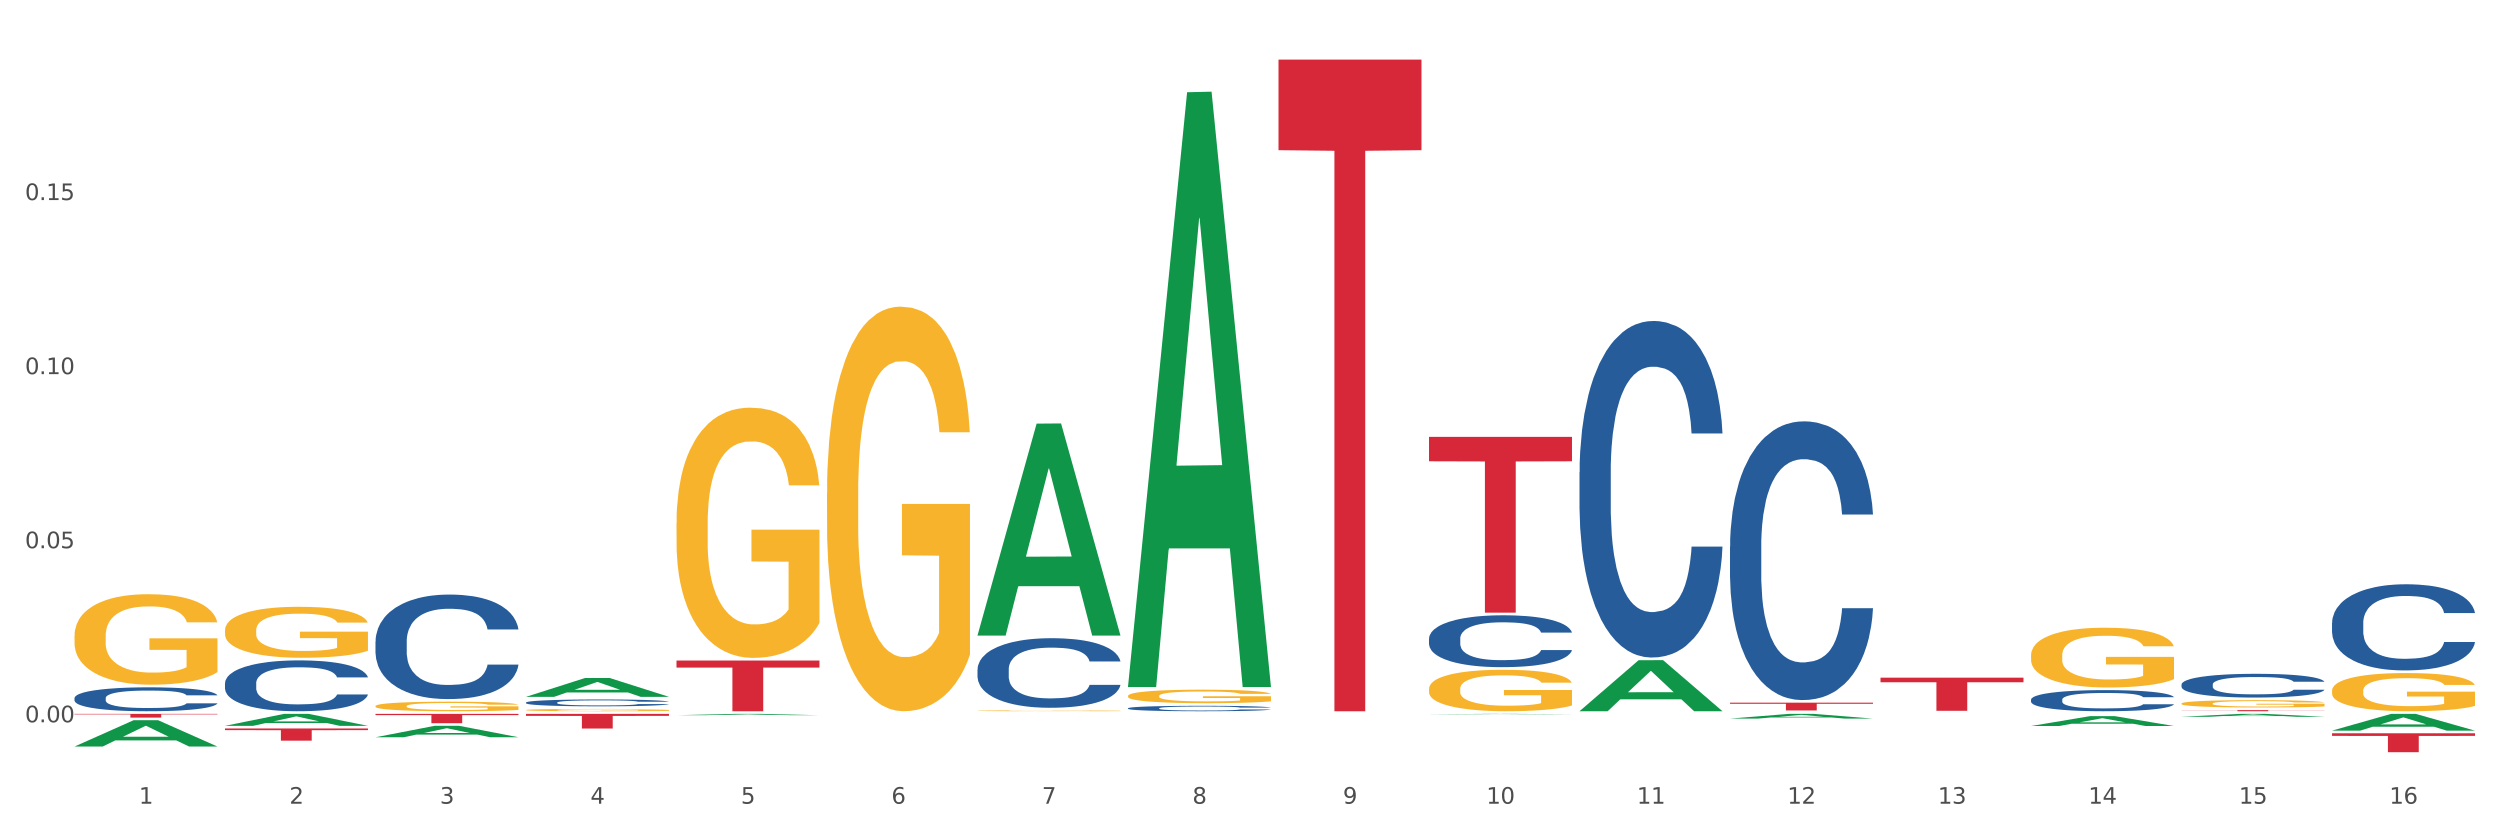 <?xml version="1.0" encoding="utf-8" standalone="no"?>
<!DOCTYPE svg PUBLIC "-//W3C//DTD SVG 1.1//EN"
  "http://www.w3.org/Graphics/SVG/1.1/DTD/svg11.dtd">
<svg xmlns:xlink="http://www.w3.org/1999/xlink" width="1080pt" height="360pt" viewBox="0 0 1080 360" xmlns="http://www.w3.org/2000/svg" version="1.1">
 <rect x="0" y="0" width="1080" height="360" fill="#333333" stroke="none"/>
 <defs>
  <style type="text/css">*{stroke-linejoin: round; stroke-linecap: butt}</style>
 </defs>
 <g id="figure_1">
  <g id="patch_1">
   <path d="M 0 360 
L 1080 360 
L 1080 0 
L 0 0 
z
" style="fill: #ffffff; stroke: #ffffff; stroke-linejoin: miter"/>
  </g>
  <g id="axes_1">
   <g id="matplotlib.axis_1">
    <g id="xtick_1">
     <g id="text_1">
      <!-- 1 -->
      <g style="fill: #4d4d4d" transform="translate(60.004 347.204) scale(0.096 -0.096)">
       <defs>
        <path id="DejaVuSans-31" d="M 794 531 
L 1825 531 
L 1825 4091 
L 703 3866 
L 703 4441 
L 1819 4666 
L 2450 4666 
L 2450 531 
L 3481 531 
L 3481 0 
L 794 0 
L 794 531 
z
" transform="scale(0.016)"/>
       </defs>
       <use xlink:href="#DejaVuSans-31"/>
      </g>
     </g>
    </g>
    <g id="xtick_2">
     <g id="text_2">
      <!-- 2 -->
      <g style="fill: #4d4d4d" transform="translate(125.021 347.204) scale(0.096 -0.096)">
       <defs>
        <path id="DejaVuSans-32" d="M 1228 531 
L 3431 531 
L 3431 0 
L 469 0 
L 469 531 
Q 828 903 1448 1529 
Q 2069 2156 2228 2338 
Q 2531 2678 2651 2914 
Q 2772 3150 2772 3378 
Q 2772 3750 2511 3984 
Q 2250 4219 1831 4219 
Q 1534 4219 1204 4116 
Q 875 4013 500 3803 
L 500 4441 
Q 881 4594 1212 4672 
Q 1544 4750 1819 4750 
Q 2544 4750 2975 4387 
Q 3406 4025 3406 3419 
Q 3406 3131 3298 2873 
Q 3191 2616 2906 2266 
Q 2828 2175 2409 1742 
Q 1991 1309 1228 531 
z
" transform="scale(0.016)"/>
       </defs>
       <use xlink:href="#DejaVuSans-32"/>
      </g>
     </g>
    </g>
    <g id="xtick_3">
     <g id="text_3">
      <!-- 3 -->
      <g style="fill: #4d4d4d" transform="translate(190.039 347.204) scale(0.096 -0.096)">
       <defs>
        <path id="DejaVuSans-33" d="M 2597 2516 
Q 3050 2419 3304 2112 
Q 3559 1806 3559 1356 
Q 3559 666 3084 287 
Q 2609 -91 1734 -91 
Q 1441 -91 1130 -33 
Q 819 25 488 141 
L 488 750 
Q 750 597 1062 519 
Q 1375 441 1716 441 
Q 2309 441 2620 675 
Q 2931 909 2931 1356 
Q 2931 1769 2642 2001 
Q 2353 2234 1838 2234 
L 1294 2234 
L 1294 2753 
L 1863 2753 
Q 2328 2753 2575 2939 
Q 2822 3125 2822 3475 
Q 2822 3834 2567 4026 
Q 2313 4219 1838 4219 
Q 1578 4219 1281 4162 
Q 984 4106 628 3988 
L 628 4550 
Q 988 4650 1302 4700 
Q 1616 4750 1894 4750 
Q 2613 4750 3031 4423 
Q 3450 4097 3450 3541 
Q 3450 3153 3228 2886 
Q 3006 2619 2597 2516 
z
" transform="scale(0.016)"/>
       </defs>
       <use xlink:href="#DejaVuSans-33"/>
      </g>
     </g>
    </g>
    <g id="xtick_4">
     <g id="text_4">
      <!-- 4 -->
      <g style="fill: #4d4d4d" transform="translate(255.056 347.204) scale(0.096 -0.096)">
       <defs>
        <path id="DejaVuSans-34" d="M 2419 4116 
L 825 1625 
L 2419 1625 
L 2419 4116 
z
M 2253 4666 
L 3047 4666 
L 3047 1625 
L 3713 1625 
L 3713 1100 
L 3047 1100 
L 3047 0 
L 2419 0 
L 2419 1100 
L 313 1100 
L 313 1709 
L 2253 4666 
z
" transform="scale(0.016)"/>
       </defs>
       <use xlink:href="#DejaVuSans-34"/>
      </g>
     </g>
    </g>
    <g id="xtick_5">
     <g id="text_5">
      <!-- 5 -->
      <g style="fill: #4d4d4d" transform="translate(320.073 347.204) scale(0.096 -0.096)">
       <defs>
        <path id="DejaVuSans-35" d="M 691 4666 
L 3169 4666 
L 3169 4134 
L 1269 4134 
L 1269 2991 
Q 1406 3038 1543 3061 
Q 1681 3084 1819 3084 
Q 2600 3084 3056 2656 
Q 3513 2228 3513 1497 
Q 3513 744 3044 326 
Q 2575 -91 1722 -91 
Q 1428 -91 1123 -41 
Q 819 9 494 109 
L 494 744 
Q 775 591 1075 516 
Q 1375 441 1709 441 
Q 2250 441 2565 725 
Q 2881 1009 2881 1497 
Q 2881 1984 2565 2268 
Q 2250 2553 1709 2553 
Q 1456 2553 1204 2497 
Q 953 2441 691 2322 
L 691 4666 
z
" transform="scale(0.016)"/>
       </defs>
       <use xlink:href="#DejaVuSans-35"/>
      </g>
     </g>
    </g>
    <g id="xtick_6">
     <g id="text_6">
      <!-- 6 -->
      <g style="fill: #4d4d4d" transform="translate(385.09 347.204) scale(0.096 -0.096)">
       <defs>
        <path id="DejaVuSans-36" d="M 2113 2584 
Q 1688 2584 1439 2293 
Q 1191 2003 1191 1497 
Q 1191 994 1439 701 
Q 1688 409 2113 409 
Q 2538 409 2786 701 
Q 3034 994 3034 1497 
Q 3034 2003 2786 2293 
Q 2538 2584 2113 2584 
z
M 3366 4563 
L 3366 3988 
Q 3128 4100 2886 4159 
Q 2644 4219 2406 4219 
Q 1781 4219 1451 3797 
Q 1122 3375 1075 2522 
Q 1259 2794 1537 2939 
Q 1816 3084 2150 3084 
Q 2853 3084 3261 2657 
Q 3669 2231 3669 1497 
Q 3669 778 3244 343 
Q 2819 -91 2113 -91 
Q 1303 -91 875 529 
Q 447 1150 447 2328 
Q 447 3434 972 4092 
Q 1497 4750 2381 4750 
Q 2619 4750 2861 4703 
Q 3103 4656 3366 4563 
z
" transform="scale(0.016)"/>
       </defs>
       <use xlink:href="#DejaVuSans-36"/>
      </g>
     </g>
    </g>
    <g id="xtick_7">
     <g id="text_7">
      <!-- 7 -->
      <g style="fill: #4d4d4d" transform="translate(450.108 347.204) scale(0.096 -0.096)">
       <defs>
        <path id="DejaVuSans-37" d="M 525 4666 
L 3525 4666 
L 3525 4397 
L 1831 0 
L 1172 0 
L 2766 4134 
L 525 4134 
L 525 4666 
z
" transform="scale(0.016)"/>
       </defs>
       <use xlink:href="#DejaVuSans-37"/>
      </g>
     </g>
    </g>
    <g id="xtick_8">
     <g id="text_8">
      <!-- 8 -->
      <g style="fill: #4d4d4d" transform="translate(515.125 347.204) scale(0.096 -0.096)">
       <defs>
        <path id="DejaVuSans-38" d="M 2034 2216 
Q 1584 2216 1326 1975 
Q 1069 1734 1069 1313 
Q 1069 891 1326 650 
Q 1584 409 2034 409 
Q 2484 409 2743 651 
Q 3003 894 3003 1313 
Q 3003 1734 2745 1975 
Q 2488 2216 2034 2216 
z
M 1403 2484 
Q 997 2584 770 2862 
Q 544 3141 544 3541 
Q 544 4100 942 4425 
Q 1341 4750 2034 4750 
Q 2731 4750 3128 4425 
Q 3525 4100 3525 3541 
Q 3525 3141 3298 2862 
Q 3072 2584 2669 2484 
Q 3125 2378 3379 2068 
Q 3634 1759 3634 1313 
Q 3634 634 3220 271 
Q 2806 -91 2034 -91 
Q 1263 -91 848 271 
Q 434 634 434 1313 
Q 434 1759 690 2068 
Q 947 2378 1403 2484 
z
M 1172 3481 
Q 1172 3119 1398 2916 
Q 1625 2713 2034 2713 
Q 2441 2713 2670 2916 
Q 2900 3119 2900 3481 
Q 2900 3844 2670 4047 
Q 2441 4250 2034 4250 
Q 1625 4250 1398 4047 
Q 1172 3844 1172 3481 
z
" transform="scale(0.016)"/>
       </defs>
       <use xlink:href="#DejaVuSans-38"/>
      </g>
     </g>
    </g>
    <g id="xtick_9">
     <g id="text_9">
      <!-- 9 -->
      <g style="fill: #4d4d4d" transform="translate(580.142 347.204) scale(0.096 -0.096)">
       <defs>
        <path id="DejaVuSans-39" d="M 703 97 
L 703 672 
Q 941 559 1184 500 
Q 1428 441 1663 441 
Q 2288 441 2617 861 
Q 2947 1281 2994 2138 
Q 2813 1869 2534 1725 
Q 2256 1581 1919 1581 
Q 1219 1581 811 2004 
Q 403 2428 403 3163 
Q 403 3881 828 4315 
Q 1253 4750 1959 4750 
Q 2769 4750 3195 4129 
Q 3622 3509 3622 2328 
Q 3622 1225 3098 567 
Q 2575 -91 1691 -91 
Q 1453 -91 1209 -44 
Q 966 3 703 97 
z
M 1959 2075 
Q 2384 2075 2632 2365 
Q 2881 2656 2881 3163 
Q 2881 3666 2632 3958 
Q 2384 4250 1959 4250 
Q 1534 4250 1286 3958 
Q 1038 3666 1038 3163 
Q 1038 2656 1286 2365 
Q 1534 2075 1959 2075 
z
" transform="scale(0.016)"/>
       </defs>
       <use xlink:href="#DejaVuSans-39"/>
      </g>
     </g>
    </g>
    <g id="xtick_10">
     <g id="text_10">
      <!-- 10 -->
      <g style="fill: #4d4d4d" transform="translate(642.105 347.204) scale(0.096 -0.096)">
       <defs>
        <path id="DejaVuSans-30" d="M 2034 4250 
Q 1547 4250 1301 3770 
Q 1056 3291 1056 2328 
Q 1056 1369 1301 889 
Q 1547 409 2034 409 
Q 2525 409 2770 889 
Q 3016 1369 3016 2328 
Q 3016 3291 2770 3770 
Q 2525 4250 2034 4250 
z
M 2034 4750 
Q 2819 4750 3233 4129 
Q 3647 3509 3647 2328 
Q 3647 1150 3233 529 
Q 2819 -91 2034 -91 
Q 1250 -91 836 529 
Q 422 1150 422 2328 
Q 422 3509 836 4129 
Q 1250 4750 2034 4750 
z
" transform="scale(0.016)"/>
       </defs>
       <use xlink:href="#DejaVuSans-31"/>
       <use xlink:href="#DejaVuSans-30" transform="translate(63.623 0)"/>
      </g>
     </g>
    </g>
    <g id="xtick_11">
     <g id="text_11">
      <!-- 11 -->
      <g style="fill: #4d4d4d" transform="translate(707.123 347.204) scale(0.096 -0.096)">
       <use xlink:href="#DejaVuSans-31"/>
       <use xlink:href="#DejaVuSans-31" transform="translate(63.623 0)"/>
      </g>
     </g>
    </g>
    <g id="xtick_12">
     <g id="text_12">
      <!-- 12 -->
      <g style="fill: #4d4d4d" transform="translate(772.14 347.204) scale(0.096 -0.096)">
       <use xlink:href="#DejaVuSans-31"/>
       <use xlink:href="#DejaVuSans-32" transform="translate(63.623 0)"/>
      </g>
     </g>
    </g>
    <g id="xtick_13">
     <g id="text_13">
      <!-- 13 -->
      <g style="fill: #4d4d4d" transform="translate(837.157 347.204) scale(0.096 -0.096)">
       <use xlink:href="#DejaVuSans-31"/>
       <use xlink:href="#DejaVuSans-33" transform="translate(63.623 0)"/>
      </g>
     </g>
    </g>
    <g id="xtick_14">
     <g id="text_14">
      <!-- 14 -->
      <g style="fill: #4d4d4d" transform="translate(902.174 347.204) scale(0.096 -0.096)">
       <use xlink:href="#DejaVuSans-31"/>
       <use xlink:href="#DejaVuSans-34" transform="translate(63.623 0)"/>
      </g>
     </g>
    </g>
    <g id="xtick_15">
     <g id="text_15">
      <!-- 15 -->
      <g style="fill: #4d4d4d" transform="translate(967.192 347.204) scale(0.096 -0.096)">
       <use xlink:href="#DejaVuSans-31"/>
       <use xlink:href="#DejaVuSans-35" transform="translate(63.623 0)"/>
      </g>
     </g>
    </g>
    <g id="xtick_16">
     <g id="text_16">
      <!-- 16 -->
      <g style="fill: #4d4d4d" transform="translate(1032.209 347.204) scale(0.096 -0.096)">
       <use xlink:href="#DejaVuSans-31"/>
       <use xlink:href="#DejaVuSans-36" transform="translate(63.623 0)"/>
      </g>
     </g>
    </g>
    <g id="xtick_17"/>
    <g id="xtick_18"/>
    <g id="xtick_19"/>
    <g id="xtick_20"/>
    <g id="xtick_21"/>
    <g id="xtick_22"/>
    <g id="xtick_23"/>
    <g id="xtick_24"/>
    <g id="xtick_25"/>
    <g id="xtick_26"/>
    <g id="xtick_27"/>
    <g id="xtick_28"/>
    <g id="xtick_29"/>
    <g id="xtick_30"/>
    <g id="xtick_31"/>
   </g>
   <g id="matplotlib.axis_2">
    <g id="ytick_1">
     <g id="text_17">
      <!-- 0.00 -->
      <g style="fill: #4d4d4d" transform="translate(10.8 312.033) scale(0.096 -0.096)">
       <defs>
        <path id="DejaVuSans-2e" d="M 684 794 
L 1344 794 
L 1344 0 
L 684 0 
L 684 794 
z
" transform="scale(0.016)"/>
       </defs>
       <use xlink:href="#DejaVuSans-30"/>
       <use xlink:href="#DejaVuSans-2e" transform="translate(63.623 0)"/>
       <use xlink:href="#DejaVuSans-30" transform="translate(95.41 0)"/>
       <use xlink:href="#DejaVuSans-30" transform="translate(159.033 0)"/>
      </g>
     </g>
    </g>
    <g id="ytick_2">
     <g id="text_18">
      <!-- 0.05 -->
      <g style="fill: #4d4d4d" transform="translate(10.8 236.834) scale(0.096 -0.096)">
       <use xlink:href="#DejaVuSans-30"/>
       <use xlink:href="#DejaVuSans-2e" transform="translate(63.623 0)"/>
       <use xlink:href="#DejaVuSans-30" transform="translate(95.41 0)"/>
       <use xlink:href="#DejaVuSans-35" transform="translate(159.033 0)"/>
      </g>
     </g>
    </g>
    <g id="ytick_3">
     <g id="text_19">
      <!-- 0.10 -->
      <g style="fill: #4d4d4d" transform="translate(10.8 161.635) scale(0.096 -0.096)">
       <use xlink:href="#DejaVuSans-30"/>
       <use xlink:href="#DejaVuSans-2e" transform="translate(63.623 0)"/>
       <use xlink:href="#DejaVuSans-31" transform="translate(95.41 0)"/>
       <use xlink:href="#DejaVuSans-30" transform="translate(159.033 0)"/>
      </g>
     </g>
    </g>
    <g id="ytick_4">
     <g id="text_20">
      <!-- 0.15 -->
      <g style="fill: #4d4d4d" transform="translate(10.8 86.437) scale(0.096 -0.096)">
       <use xlink:href="#DejaVuSans-30"/>
       <use xlink:href="#DejaVuSans-2e" transform="translate(63.623 0)"/>
       <use xlink:href="#DejaVuSans-31" transform="translate(95.41 0)"/>
       <use xlink:href="#DejaVuSans-35" transform="translate(159.033 0)"/>
      </g>
     </g>
    </g>
    <g id="ytick_5"/>
    <g id="ytick_6"/>
    <g id="ytick_7"/>
    <g id="ytick_8"/>
   </g>
   <g id="PolyCollection_1">
    <path d="M 32.175 308.386 
L 93.941 308.386 
L 93.941 308.609 
L 69.645 308.611 
L 69.645 309.995 
L 56.325 309.995 
L 56.325 308.611 
L 32.175 308.609 
L 32.175 308.387 
L 32.175 308.386 
z
" clip-path="url(#p8501b4c606)" style="fill: #d62839"/>
    <path d="M 97.192 314.697 
L 158.959 314.697 
L 158.959 315.43 
L 134.662 315.435 
L 134.662 319.972 
L 121.343 319.972 
L 121.343 315.435 
L 97.192 315.43 
L 97.192 314.702 
L 97.192 314.697 
z
" clip-path="url(#p8501b4c606)" style="fill: #d62839"/>
    <path d="M 162.209 308.386 
L 223.976 308.386 
L 223.976 308.946 
L 199.679 308.95 
L 199.679 312.421 
L 186.36 312.421 
L 186.36 308.95 
L 162.209 308.946 
L 162.209 308.389 
L 162.209 308.386 
z
" clip-path="url(#p8501b4c606)" style="fill: #d62839"/>
    <path d="M 227.227 308.386 
L 288.993 308.386 
L 288.993 309.265 
L 264.696 309.271 
L 264.696 314.713 
L 251.377 314.713 
L 251.377 309.271 
L 227.227 309.265 
L 227.227 308.391 
L 227.227 308.386 
z
" clip-path="url(#p8501b4c606)" style="fill: #d62839"/>
    <path d="M 552.313 25.759 
L 614.079 25.759 
L 614.079 64.878 
L 589.783 65.142 
L 589.783 307.255 
L 576.463 307.255 
L 576.463 65.142 
L 552.313 64.878 
L 552.313 26.024 
L 552.313 25.759 
z
" clip-path="url(#p8501b4c606)" style="fill: #d62839"/>
    <path d="M 292.244 285.344 
L 354.01 285.344 
L 354.01 288.389 
L 329.714 288.41 
L 329.714 307.255 
L 316.394 307.255 
L 316.394 288.41 
L 292.244 288.389 
L 292.244 285.365 
L 292.244 285.344 
z
" clip-path="url(#p8501b4c606)" style="fill: #d62839"/>
    <path d="M 617.33 188.72 
L 679.097 188.72 
L 679.097 199.275 
L 654.8 199.346 
L 654.8 264.668 
L 641.481 264.668 
L 641.481 199.346 
L 617.33 199.275 
L 617.33 188.792 
L 617.33 188.72 
z
" clip-path="url(#p8501b4c606)" style="fill: #d62839"/>
    <path d="M 32.175 322.495 
L 32.239 322.484 
L 57.709 311.136 
L 68.28 311.125 
L 93.941 322.516 
L 81.715 322.516 
L 76.176 319.864 
L 49.877 319.864 
L 49.686 319.906 
L 44.337 322.516 
L 32.175 322.516 
L 32.175 322.495 
L 53.188 318.281 
L 72.864 318.27 
L 63.122 313.553 
L 62.995 313.532 
L 62.867 313.564 
L 53.125 318.27 
L 53.188 318.281 
L 32.175 322.495 
z
" clip-path="url(#p8501b4c606)" style="fill: #109648"/>
    <path d="M 1007.434 269.128 
L 1007.507 269.094 
L 1007.507 268.142 
L 1007.726 266.85 
L 1008.529 264.471 
L 1009.551 262.669 
L 1011.303 260.561 
L 1012.252 259.678 
L 1013.493 258.692 
L 1016.049 257.094 
L 1018.969 255.735 
L 1021.013 254.987 
L 1022.547 254.511 
L 1025.978 253.661 
L 1027.949 253.287 
L 1029.994 252.981 
L 1031.746 252.777 
L 1034.666 252.539 
L 1037.003 252.437 
L 1039.704 252.403 
L 1041.967 252.437 
L 1044.961 252.573 
L 1049.341 252.981 
L 1051.021 253.219 
L 1053.284 253.627 
L 1055.62 254.171 
L 1057.518 254.715 
L 1059.709 255.497 
L 1061.972 256.516 
L 1064.162 257.808 
L 1065.696 258.998 
L 1066.937 260.256 
L 1068.032 261.785 
L 1068.835 263.451 
L 1069.2 264.845 
L 1055.839 264.845 
L 1055.474 263.587 
L 1054.744 262.227 
L 1054.014 261.309 
L 1053.211 260.561 
L 1051.97 259.712 
L 1050.875 259.168 
L 1049.049 258.522 
L 1047.37 258.114 
L 1045.983 257.876 
L 1044.304 257.672 
L 1040.726 257.468 
L 1038.171 257.468 
L 1036.565 257.536 
L 1034.593 257.706 
L 1032.914 257.944 
L 1030.943 258.352 
L 1029.41 258.794 
L 1027.876 259.372 
L 1027 259.78 
L 1025.686 260.527 
L 1024.81 261.139 
L 1023.642 262.193 
L 1022.985 262.941 
L 1021.817 264.879 
L 1021.306 266.306 
L 1021.086 267.292 
L 1020.94 268.38 
L 1020.94 273.683 
L 1021.379 276.062 
L 1021.744 277.082 
L 1022.328 278.238 
L 1023.423 279.733 
L 1025.029 281.195 
L 1026.708 282.249 
L 1028.095 282.895 
L 1029.41 283.37 
L 1030.724 283.744 
L 1032.33 284.084 
L 1033.644 284.288 
L 1035.615 284.492 
L 1037.952 284.594 
L 1039.777 284.594 
L 1043.501 284.424 
L 1045.18 284.254 
L 1046.786 284.016 
L 1048.538 283.642 
L 1049.925 283.235 
L 1050.728 282.929 
L 1052.043 282.283 
L 1053.065 281.603 
L 1053.941 280.821 
L 1054.525 280.141 
L 1055.182 279.121 
L 1055.693 277.966 
L 1055.839 277.354 
L 1069.2 277.354 
L 1068.908 278.578 
L 1068.397 279.767 
L 1067.375 281.365 
L 1066.572 282.283 
L 1065.33 283.404 
L 1064.016 284.356 
L 1062.191 285.41 
L 1060.512 286.192 
L 1058.76 286.872 
L 1056.861 287.484 
L 1053.43 288.333 
L 1052.189 288.571 
L 1049.56 288.979 
L 1047.516 289.217 
L 1044.523 289.455 
L 1041.456 289.591 
L 1038.244 289.625 
L 1035.396 289.557 
L 1032.257 289.353 
L 1030.286 289.149 
L 1028.095 288.843 
L 1025.54 288.367 
L 1023.131 287.79 
L 1020.867 287.11 
L 1018.75 286.328 
L 1016.779 285.444 
L 1014.224 283.982 
L 1012.325 282.555 
L 1010.938 281.229 
L 1009.989 280.107 
L 1009.04 278.679 
L 1008.529 277.694 
L 1007.726 275.314 
L 1007.434 273.105 
L 1007.434 269.128 
z
" clip-path="url(#p8501b4c606)" style="fill: #255c99"/>
    <path d="M 97.192 313.557 
L 97.256 313.552 
L 122.727 308.39 
L 133.297 308.386 
L 158.959 313.567 
L 146.733 313.567 
L 141.193 312.36 
L 114.894 312.36 
L 114.703 312.38 
L 109.354 313.567 
L 97.192 313.567 
L 97.192 313.557 
L 118.206 311.64 
L 137.882 311.635 
L 128.139 309.49 
L 128.012 309.48 
L 127.884 309.495 
L 118.142 311.635 
L 118.206 311.64 
L 97.192 313.557 
z
" clip-path="url(#p8501b4c606)" style="fill: #109648"/>
    <path d="M 422.278 274.398 
L 422.342 274.312 
L 447.813 183.008 
L 458.383 182.922 
L 484.045 274.57 
L 471.819 274.57 
L 466.279 253.228 
L 439.981 253.228 
L 439.79 253.573 
L 434.441 274.57 
L 422.278 274.57 
L 422.278 274.398 
L 443.292 240.492 
L 462.968 240.406 
L 453.225 202.457 
L 453.098 202.285 
L 452.971 202.543 
L 443.228 240.406 
L 443.292 240.492 
L 422.278 274.398 
z
" clip-path="url(#p8501b4c606)" style="fill: #109648"/>
    <path d="M 487.296 296.33 
L 487.359 296.088 
L 512.83 39.843 
L 523.4 39.601 
L 549.062 296.813 
L 536.836 296.813 
L 531.296 236.917 
L 504.998 236.917 
L 504.807 237.883 
L 499.458 296.813 
L 487.296 296.813 
L 487.296 296.33 
L 508.309 201.173 
L 527.985 200.932 
L 518.243 94.425 
L 518.115 93.942 
L 517.988 94.666 
L 508.245 200.932 
L 508.309 201.173 
L 487.296 296.33 
z
" clip-path="url(#p8501b4c606)" style="fill: #109648"/>
    <path d="M 617.33 308.581 
L 617.394 308.581 
L 642.865 308.386 
L 653.435 308.386 
L 679.097 308.581 
L 666.871 308.581 
L 661.331 308.536 
L 635.032 308.536 
L 634.841 308.537 
L 629.492 308.581 
L 617.33 308.581 
L 617.33 308.581 
L 638.343 308.509 
L 658.02 308.508 
L 648.277 308.427 
L 648.15 308.427 
L 648.022 308.427 
L 638.28 308.508 
L 638.343 308.509 
L 617.33 308.581 
z
" clip-path="url(#p8501b4c606)" style="fill: #109648"/>
    <path d="M 682.347 307.214 
L 682.411 307.193 
L 707.882 285.204 
L 718.452 285.184 
L 744.114 307.255 
L 731.888 307.255 
L 726.348 302.115 
L 700.05 302.115 
L 699.859 302.198 
L 694.51 307.255 
L 682.347 307.255 
L 682.347 307.214 
L 703.361 299.048 
L 723.037 299.027 
L 713.294 289.888 
L 713.167 289.847 
L 713.04 289.909 
L 703.297 299.027 
L 703.361 299.048 
L 682.347 307.214 
z
" clip-path="url(#p8501b4c606)" style="fill: #109648"/>
    <path d="M 747.365 310.426 
L 747.428 310.424 
L 772.899 308.387 
L 783.469 308.386 
L 809.131 310.43 
L 796.905 310.43 
L 791.365 309.954 
L 765.067 309.954 
L 764.876 309.962 
L 759.527 310.43 
L 747.365 310.43 
L 747.365 310.426 
L 768.378 309.67 
L 788.054 309.668 
L 778.312 308.821 
L 778.184 308.817 
L 778.057 308.823 
L 768.314 309.668 
L 768.378 309.67 
L 747.365 310.426 
z
" clip-path="url(#p8501b4c606)" style="fill: #109648"/>
    <path d="M 162.209 318.487 
L 162.273 318.483 
L 187.744 313.557 
L 198.314 313.552 
L 223.976 318.496 
L 211.75 318.496 
L 206.21 317.345 
L 179.912 317.345 
L 179.721 317.364 
L 174.372 318.496 
L 162.209 318.496 
L 162.209 318.487 
L 183.223 316.658 
L 202.899 316.653 
L 193.156 314.606 
L 193.029 314.597 
L 192.902 314.61 
L 183.159 316.653 
L 183.223 316.658 
L 162.209 318.487 
z
" clip-path="url(#p8501b4c606)" style="fill: #109648"/>
    <path d="M 812.382 292.741 
L 874.148 292.741 
L 874.148 294.73 
L 849.852 294.744 
L 849.852 307.058 
L 836.532 307.058 
L 836.532 294.744 
L 812.382 294.73 
L 812.382 292.754 
L 812.382 292.741 
z
" clip-path="url(#p8501b4c606)" style="fill: #d62839"/>
    <path d="M 227.227 301.021 
L 227.29 301.013 
L 252.761 292.89 
L 263.331 292.882 
L 288.993 301.036 
L 276.767 301.036 
L 271.227 299.137 
L 244.929 299.137 
L 244.738 299.168 
L 239.389 301.036 
L 227.227 301.036 
L 227.227 301.021 
L 248.24 298.004 
L 267.916 297.996 
L 258.174 294.62 
L 258.046 294.605 
L 257.919 294.628 
L 248.176 297.996 
L 248.24 298.004 
L 227.227 301.021 
z
" clip-path="url(#p8501b4c606)" style="fill: #109648"/>
    <path d="M 292.244 308.975 
L 292.308 308.974 
L 317.778 308.386 
L 328.349 308.386 
L 354.01 308.976 
L 341.784 308.976 
L 336.245 308.838 
L 309.946 308.838 
L 309.755 308.841 
L 304.406 308.976 
L 292.244 308.976 
L 292.244 308.975 
L 313.257 308.756 
L 332.933 308.756 
L 323.191 308.511 
L 323.063 308.51 
L 322.936 308.512 
L 313.194 308.756 
L 313.257 308.756 
L 292.244 308.975 
z
" clip-path="url(#p8501b4c606)" style="fill: #109648"/>
    <path d="M 162.209 277.136 
L 162.282 277.095 
L 162.282 275.94 
L 162.502 274.374 
L 163.305 271.487 
L 164.327 269.302 
L 166.079 266.745 
L 167.028 265.673 
L 168.269 264.477 
L 170.825 262.539 
L 173.745 260.89 
L 175.789 259.983 
L 177.323 259.405 
L 180.754 258.374 
L 182.725 257.921 
L 184.77 257.55 
L 186.522 257.302 
L 189.442 257.014 
L 191.778 256.89 
L 194.48 256.849 
L 196.743 256.89 
L 199.737 257.055 
L 204.117 257.55 
L 205.796 257.838 
L 208.06 258.333 
L 210.396 258.993 
L 212.294 259.653 
L 214.485 260.601 
L 216.748 261.838 
L 218.938 263.405 
L 220.471 264.848 
L 221.713 266.374 
L 222.808 268.23 
L 223.611 270.25 
L 223.976 271.941 
L 210.615 271.941 
L 210.25 270.415 
L 209.52 268.766 
L 208.79 267.652 
L 207.987 266.745 
L 206.746 265.714 
L 205.65 265.054 
L 203.825 264.271 
L 202.146 263.776 
L 200.759 263.488 
L 199.079 263.24 
L 195.502 262.993 
L 192.947 262.993 
L 191.34 263.075 
L 189.369 263.281 
L 187.69 263.57 
L 185.719 264.065 
L 184.185 264.601 
L 182.652 265.302 
L 181.776 265.797 
L 180.462 266.704 
L 179.586 267.446 
L 178.418 268.724 
L 177.761 269.632 
L 176.592 271.982 
L 176.081 273.714 
L 175.862 274.91 
L 175.716 276.229 
L 175.716 282.662 
L 176.154 285.548 
L 176.519 286.785 
L 177.104 288.187 
L 178.199 290.002 
L 179.805 291.775 
L 181.484 293.053 
L 182.871 293.836 
L 184.185 294.414 
L 185.5 294.867 
L 187.106 295.28 
L 188.42 295.527 
L 190.391 295.775 
L 192.728 295.898 
L 194.553 295.898 
L 198.276 295.692 
L 199.956 295.486 
L 201.562 295.197 
L 203.314 294.744 
L 204.701 294.249 
L 205.504 293.878 
L 206.819 293.094 
L 207.841 292.27 
L 208.717 291.321 
L 209.301 290.496 
L 209.958 289.259 
L 210.469 287.857 
L 210.615 287.115 
L 223.976 287.115 
L 223.684 288.6 
L 223.173 290.043 
L 222.151 291.981 
L 221.348 293.094 
L 220.106 294.455 
L 218.792 295.61 
L 216.967 296.888 
L 215.288 297.836 
L 213.535 298.661 
L 211.637 299.403 
L 208.206 300.434 
L 206.965 300.723 
L 204.336 301.218 
L 202.292 301.506 
L 199.299 301.795 
L 196.232 301.96 
L 193.02 302.001 
L 190.172 301.919 
L 187.033 301.671 
L 185.062 301.424 
L 182.871 301.053 
L 180.316 300.475 
L 177.907 299.774 
L 175.643 298.95 
L 173.526 298.001 
L 171.555 296.929 
L 168.999 295.156 
L 167.101 293.424 
L 165.714 291.816 
L 164.765 290.455 
L 163.816 288.723 
L 163.305 287.528 
L 162.502 284.641 
L 162.209 281.961 
L 162.209 277.136 
z
" clip-path="url(#p8501b4c606)" style="fill: #255c99"/>
    <path d="M 97.192 295.159 
L 97.265 295.139 
L 97.265 294.577 
L 97.484 293.815 
L 98.287 292.41 
L 99.31 291.347 
L 101.062 290.104 
L 102.011 289.582 
L 103.252 289 
L 105.807 288.057 
L 108.728 287.255 
L 110.772 286.814 
L 112.305 286.533 
L 115.737 286.031 
L 117.708 285.811 
L 119.752 285.63 
L 121.505 285.51 
L 124.425 285.369 
L 126.761 285.309 
L 129.463 285.289 
L 131.726 285.309 
L 134.719 285.389 
L 139.1 285.63 
L 140.779 285.771 
L 143.042 286.011 
L 145.379 286.332 
L 147.277 286.653 
L 149.467 287.115 
L 151.731 287.716 
L 153.921 288.479 
L 155.454 289.181 
L 156.695 289.923 
L 157.79 290.826 
L 158.594 291.809 
L 158.959 292.631 
L 145.598 292.631 
L 145.233 291.889 
L 144.503 291.086 
L 143.773 290.545 
L 142.969 290.104 
L 141.728 289.602 
L 140.633 289.281 
L 138.808 288.9 
L 137.129 288.659 
L 135.741 288.519 
L 134.062 288.398 
L 130.485 288.278 
L 127.929 288.278 
L 126.323 288.318 
L 124.352 288.418 
L 122.673 288.559 
L 120.701 288.8 
L 119.168 289.06 
L 117.635 289.401 
L 116.759 289.642 
L 115.445 290.083 
L 114.569 290.445 
L 113.4 291.066 
L 112.743 291.508 
L 111.575 292.651 
L 111.064 293.494 
L 110.845 294.075 
L 110.699 294.717 
L 110.699 297.847 
L 111.137 299.251 
L 111.502 299.853 
L 112.086 300.535 
L 113.181 301.418 
L 114.788 302.28 
L 116.467 302.902 
L 117.854 303.283 
L 119.168 303.564 
L 120.482 303.785 
L 122.089 303.985 
L 123.403 304.106 
L 125.374 304.226 
L 127.71 304.286 
L 129.536 304.286 
L 133.259 304.186 
L 134.938 304.086 
L 136.545 303.945 
L 138.297 303.724 
L 139.684 303.484 
L 140.487 303.303 
L 141.801 302.922 
L 142.823 302.521 
L 143.7 302.059 
L 144.284 301.658 
L 144.941 301.056 
L 145.452 300.374 
L 145.598 300.013 
L 158.959 300.013 
L 158.667 300.735 
L 158.156 301.438 
L 157.133 302.38 
L 156.33 302.922 
L 155.089 303.584 
L 153.775 304.146 
L 151.95 304.768 
L 150.27 305.229 
L 148.518 305.63 
L 146.62 305.991 
L 143.188 306.493 
L 141.947 306.633 
L 139.319 306.874 
L 137.275 307.014 
L 134.281 307.155 
L 131.215 307.235 
L 128.002 307.255 
L 125.155 307.215 
L 122.016 307.095 
L 120.044 306.974 
L 117.854 306.794 
L 115.299 306.513 
L 112.889 306.172 
L 110.626 305.771 
L 108.509 305.309 
L 106.538 304.788 
L 103.982 303.925 
L 102.084 303.083 
L 100.697 302.3 
L 99.748 301.638 
L 98.798 300.796 
L 98.287 300.214 
L 97.484 298.81 
L 97.192 297.506 
L 97.192 295.159 
z
" clip-path="url(#p8501b4c606)" style="fill: #255c99"/>
    <path d="M 617.33 275.872 
L 617.403 275.852 
L 617.403 275.278 
L 617.622 274.5 
L 618.425 273.067 
L 619.447 271.982 
L 621.2 270.713 
L 622.149 270.18 
L 623.39 269.587 
L 625.945 268.624 
L 628.866 267.805 
L 630.91 267.355 
L 632.443 267.068 
L 635.875 266.556 
L 637.846 266.331 
L 639.89 266.147 
L 641.642 266.024 
L 644.563 265.881 
L 646.899 265.819 
L 649.601 265.799 
L 651.864 265.819 
L 654.857 265.901 
L 659.238 266.147 
L 660.917 266.29 
L 663.18 266.536 
L 665.517 266.864 
L 667.415 267.191 
L 669.605 267.662 
L 671.869 268.276 
L 674.059 269.054 
L 675.592 269.771 
L 676.833 270.528 
L 677.928 271.45 
L 678.732 272.453 
L 679.097 273.292 
L 665.736 273.292 
L 665.371 272.535 
L 664.641 271.716 
L 663.91 271.163 
L 663.107 270.713 
L 661.866 270.201 
L 660.771 269.873 
L 658.946 269.484 
L 657.267 269.239 
L 655.879 269.095 
L 654.2 268.972 
L 650.623 268.85 
L 648.067 268.85 
L 646.461 268.89 
L 644.49 268.993 
L 642.811 269.136 
L 640.839 269.382 
L 639.306 269.648 
L 637.773 269.996 
L 636.897 270.242 
L 635.583 270.692 
L 634.707 271.061 
L 633.538 271.695 
L 632.881 272.146 
L 631.713 273.313 
L 631.202 274.173 
L 630.983 274.767 
L 630.837 275.422 
L 630.837 278.616 
L 631.275 280.049 
L 631.64 280.663 
L 632.224 281.359 
L 633.319 282.26 
L 634.926 283.14 
L 636.605 283.775 
L 637.992 284.164 
L 639.306 284.451 
L 640.62 284.676 
L 642.227 284.881 
L 643.541 285.003 
L 645.512 285.126 
L 647.848 285.188 
L 649.674 285.188 
L 653.397 285.085 
L 655.076 284.983 
L 656.683 284.84 
L 658.435 284.614 
L 659.822 284.369 
L 660.625 284.185 
L 661.939 283.796 
L 662.961 283.386 
L 663.837 282.915 
L 664.422 282.506 
L 665.079 281.891 
L 665.59 281.195 
L 665.736 280.827 
L 679.097 280.827 
L 678.805 281.564 
L 678.293 282.28 
L 677.271 283.243 
L 676.468 283.796 
L 675.227 284.471 
L 673.913 285.044 
L 672.088 285.679 
L 670.408 286.15 
L 668.656 286.56 
L 666.758 286.928 
L 663.326 287.44 
L 662.085 287.583 
L 659.457 287.829 
L 657.413 287.972 
L 654.419 288.116 
L 651.353 288.197 
L 648.14 288.218 
L 645.293 288.177 
L 642.154 288.054 
L 640.182 287.931 
L 637.992 287.747 
L 635.437 287.46 
L 633.027 287.112 
L 630.764 286.703 
L 628.647 286.232 
L 626.675 285.7 
L 624.12 284.819 
L 622.222 283.959 
L 620.835 283.161 
L 619.886 282.485 
L 618.936 281.625 
L 618.425 281.032 
L 617.622 279.598 
L 617.33 278.268 
L 617.33 275.872 
z
" clip-path="url(#p8501b4c606)" style="fill: #255c99"/>
    <path d="M 682.347 203.987 
L 682.42 203.854 
L 682.42 200.137 
L 682.639 195.091 
L 683.443 185.797 
L 684.465 178.759 
L 686.217 170.527 
L 687.166 167.075 
L 688.407 163.224 
L 690.963 156.983 
L 693.883 151.672 
L 695.927 148.751 
L 697.46 146.892 
L 700.892 143.573 
L 702.863 142.112 
L 704.907 140.917 
L 706.66 140.12 
L 709.58 139.191 
L 711.916 138.793 
L 714.618 138.66 
L 716.881 138.793 
L 719.875 139.324 
L 724.255 140.917 
L 725.934 141.847 
L 728.198 143.44 
L 730.534 145.564 
L 732.432 147.689 
L 734.623 150.743 
L 736.886 154.726 
L 739.076 159.772 
L 740.609 164.419 
L 741.85 169.332 
L 742.946 175.307 
L 743.749 181.813 
L 744.114 187.257 
L 730.753 187.257 
L 730.388 182.344 
L 729.658 177.033 
L 728.928 173.448 
L 728.125 170.527 
L 726.883 167.207 
L 725.788 165.083 
L 723.963 162.56 
L 722.284 160.967 
L 720.897 160.037 
L 719.217 159.241 
L 715.64 158.444 
L 713.085 158.444 
L 711.478 158.71 
L 709.507 159.373 
L 707.828 160.303 
L 705.857 161.896 
L 704.323 163.622 
L 702.79 165.88 
L 701.914 167.473 
L 700.6 170.394 
L 699.724 172.784 
L 698.556 176.9 
L 697.899 179.821 
L 696.73 187.39 
L 696.219 192.967 
L 696 196.817 
L 695.854 201.066 
L 695.854 221.78 
L 696.292 231.074 
L 696.657 235.058 
L 697.241 239.572 
L 698.337 245.414 
L 699.943 251.124 
L 701.622 255.24 
L 703.009 257.763 
L 704.323 259.622 
L 705.638 261.082 
L 707.244 262.41 
L 708.558 263.207 
L 710.529 264.003 
L 712.866 264.402 
L 714.691 264.402 
L 718.414 263.738 
L 720.094 263.074 
L 721.7 262.145 
L 723.452 260.684 
L 724.839 259.091 
L 725.642 257.896 
L 726.956 255.373 
L 727.979 252.717 
L 728.855 249.663 
L 729.439 247.008 
L 730.096 243.024 
L 730.607 238.51 
L 730.753 236.12 
L 744.114 236.12 
L 743.822 240.9 
L 743.311 245.547 
L 742.289 251.788 
L 741.485 255.373 
L 740.244 259.754 
L 738.93 263.472 
L 737.105 267.588 
L 735.426 270.642 
L 733.673 273.298 
L 731.775 275.688 
L 728.344 279.007 
L 727.102 279.937 
L 724.474 281.53 
L 722.43 282.46 
L 719.436 283.389 
L 716.37 283.92 
L 713.158 284.053 
L 710.31 283.788 
L 707.171 282.991 
L 705.2 282.194 
L 703.009 280.999 
L 700.454 279.14 
L 698.045 276.883 
L 695.781 274.227 
L 693.664 271.174 
L 691.693 267.721 
L 689.137 262.012 
L 687.239 256.435 
L 685.852 251.257 
L 684.903 246.875 
L 683.954 241.298 
L 683.443 237.448 
L 682.639 228.153 
L 682.347 219.522 
L 682.347 203.987 
z
" clip-path="url(#p8501b4c606)" style="fill: #255c99"/>
    <path d="M 747.365 236.125 
L 747.438 236.015 
L 747.438 232.936 
L 747.657 228.758 
L 748.46 221.06 
L 749.482 215.232 
L 751.234 208.414 
L 752.183 205.555 
L 753.424 202.366 
L 755.98 197.198 
L 758.9 192.799 
L 760.944 190.38 
L 762.478 188.841 
L 765.909 186.092 
L 767.88 184.882 
L 769.925 183.892 
L 771.677 183.233 
L 774.597 182.463 
L 776.934 182.133 
L 779.635 182.023 
L 781.898 182.133 
L 784.892 182.573 
L 789.272 183.892 
L 790.952 184.662 
L 793.215 185.982 
L 795.551 187.741 
L 797.449 189.5 
L 799.64 192.03 
L 801.903 195.329 
L 804.093 199.507 
L 805.627 203.356 
L 806.868 207.425 
L 807.963 212.373 
L 808.766 217.761 
L 809.131 222.27 
L 795.77 222.27 
L 795.405 218.201 
L 794.675 213.803 
L 793.945 210.834 
L 793.142 208.414 
L 791.901 205.665 
L 790.806 203.906 
L 788.98 201.816 
L 787.301 200.497 
L 785.914 199.727 
L 784.235 199.067 
L 780.657 198.408 
L 778.102 198.408 
L 776.496 198.627 
L 774.524 199.177 
L 772.845 199.947 
L 770.874 201.267 
L 769.341 202.696 
L 767.807 204.566 
L 766.931 205.885 
L 765.617 208.304 
L 764.741 210.284 
L 763.573 213.693 
L 762.916 216.112 
L 761.748 222.38 
L 761.237 226.998 
L 761.018 230.187 
L 760.871 233.706 
L 760.871 250.86 
L 761.31 258.558 
L 761.675 261.857 
L 762.259 265.596 
L 763.354 270.434 
L 764.96 275.163 
L 766.639 278.571 
L 768.026 280.661 
L 769.341 282.2 
L 770.655 283.41 
L 772.261 284.51 
L 773.575 285.169 
L 775.546 285.829 
L 777.883 286.159 
L 779.708 286.159 
L 783.432 285.609 
L 785.111 285.059 
L 786.717 284.29 
L 788.469 283.08 
L 789.856 281.76 
L 790.66 280.771 
L 791.974 278.681 
L 792.996 276.482 
L 793.872 273.953 
L 794.456 271.754 
L 795.113 268.455 
L 795.624 264.716 
L 795.77 262.737 
L 809.131 262.737 
L 808.839 266.695 
L 808.328 270.544 
L 807.306 275.712 
L 806.503 278.681 
L 805.262 282.31 
L 803.947 285.389 
L 802.122 288.798 
L 800.443 291.327 
L 798.691 293.527 
L 796.792 295.506 
L 793.361 298.255 
L 792.12 299.025 
L 789.491 300.344 
L 787.447 301.114 
L 784.454 301.884 
L 781.387 302.324 
L 778.175 302.434 
L 775.327 302.214 
L 772.188 301.554 
L 770.217 300.894 
L 768.026 299.904 
L 765.471 298.365 
L 763.062 296.496 
L 760.798 294.296 
L 758.681 291.767 
L 756.71 288.908 
L 754.155 284.18 
L 752.256 279.561 
L 750.869 275.273 
L 749.92 271.644 
L 748.971 267.025 
L 748.46 263.836 
L 747.657 256.139 
L 747.365 248.991 
L 747.365 236.125 
z
" clip-path="url(#p8501b4c606)" style="fill: #255c99"/>
    <path d="M 877.399 302.229 
L 877.472 302.221 
L 877.472 301.987 
L 877.691 301.67 
L 878.494 301.087 
L 879.516 300.645 
L 881.269 300.128 
L 882.218 299.912 
L 883.459 299.67 
L 886.014 299.278 
L 888.935 298.945 
L 890.979 298.761 
L 892.512 298.645 
L 895.944 298.436 
L 897.915 298.345 
L 899.959 298.27 
L 901.711 298.22 
L 904.632 298.161 
L 906.968 298.136 
L 909.67 298.128 
L 911.933 298.136 
L 914.926 298.17 
L 919.307 298.27 
L 920.986 298.328 
L 923.249 298.428 
L 925.586 298.561 
L 927.484 298.695 
L 929.674 298.886 
L 931.938 299.136 
L 934.128 299.453 
L 935.661 299.745 
L 936.902 300.053 
L 937.997 300.428 
L 938.8 300.837 
L 939.166 301.179 
L 925.805 301.179 
L 925.44 300.87 
L 924.71 300.537 
L 923.979 300.312 
L 923.176 300.128 
L 921.935 299.92 
L 920.84 299.787 
L 919.015 299.628 
L 917.336 299.528 
L 915.948 299.47 
L 914.269 299.42 
L 910.692 299.37 
L 908.136 299.37 
L 906.53 299.387 
L 904.559 299.428 
L 902.88 299.487 
L 900.908 299.587 
L 899.375 299.695 
L 897.842 299.837 
L 896.966 299.937 
L 895.652 300.12 
L 894.775 300.27 
L 893.607 300.528 
L 892.95 300.712 
L 891.782 301.187 
L 891.271 301.537 
L 891.052 301.779 
L 890.906 302.045 
L 890.906 303.346 
L 891.344 303.929 
L 891.709 304.179 
L 892.293 304.463 
L 893.388 304.829 
L 894.995 305.188 
L 896.674 305.446 
L 898.061 305.605 
L 899.375 305.721 
L 900.689 305.813 
L 902.296 305.896 
L 903.61 305.946 
L 905.581 305.996 
L 907.917 306.021 
L 909.743 306.021 
L 913.466 305.98 
L 915.145 305.938 
L 916.751 305.88 
L 918.504 305.788 
L 919.891 305.688 
L 920.694 305.613 
L 922.008 305.455 
L 923.03 305.288 
L 923.906 305.096 
L 924.491 304.929 
L 925.148 304.679 
L 925.659 304.396 
L 925.805 304.246 
L 939.166 304.246 
L 938.873 304.546 
L 938.362 304.838 
L 937.34 305.23 
L 936.537 305.455 
L 935.296 305.73 
L 933.982 305.963 
L 932.157 306.221 
L 930.477 306.413 
L 928.725 306.58 
L 926.827 306.73 
L 923.395 306.938 
L 922.154 306.997 
L 919.526 307.097 
L 917.482 307.155 
L 914.488 307.213 
L 911.422 307.247 
L 908.209 307.255 
L 905.362 307.238 
L 902.223 307.188 
L 900.251 307.138 
L 898.061 307.063 
L 895.506 306.947 
L 893.096 306.805 
L 890.833 306.638 
L 888.716 306.447 
L 886.744 306.23 
L 884.189 305.871 
L 882.291 305.521 
L 880.904 305.196 
L 879.954 304.921 
L 879.005 304.571 
L 878.494 304.329 
L 877.691 303.746 
L 877.399 303.204 
L 877.399 302.229 
z
" clip-path="url(#p8501b4c606)" style="fill: #255c99"/>
    <path d="M 942.416 295.694 
L 942.489 295.684 
L 942.489 295.422 
L 942.708 295.066 
L 943.512 294.411 
L 944.534 293.915 
L 946.286 293.334 
L 947.235 293.091 
L 948.476 292.819 
L 951.032 292.379 
L 953.952 292.005 
L 955.996 291.799 
L 957.529 291.668 
L 960.961 291.434 
L 962.932 291.331 
L 964.976 291.246 
L 966.729 291.19 
L 969.649 291.125 
L 971.985 291.097 
L 974.687 291.087 
L 976.95 291.097 
L 979.943 291.134 
L 984.324 291.246 
L 986.003 291.312 
L 988.267 291.424 
L 990.603 291.574 
L 992.501 291.724 
L 994.691 291.939 
L 996.955 292.22 
L 999.145 292.576 
L 1000.678 292.904 
L 1001.919 293.25 
L 1003.015 293.671 
L 1003.818 294.13 
L 1004.183 294.514 
L 990.822 294.514 
L 990.457 294.168 
L 989.727 293.793 
L 988.997 293.54 
L 988.194 293.334 
L 986.952 293.1 
L 985.857 292.95 
L 984.032 292.773 
L 982.353 292.66 
L 980.966 292.595 
L 979.286 292.538 
L 975.709 292.482 
L 973.154 292.482 
L 971.547 292.501 
L 969.576 292.548 
L 967.897 292.613 
L 965.926 292.726 
L 964.392 292.847 
L 962.859 293.007 
L 961.983 293.119 
L 960.669 293.325 
L 959.793 293.493 
L 958.625 293.784 
L 957.967 293.99 
L 956.799 294.523 
L 956.288 294.917 
L 956.069 295.188 
L 955.923 295.488 
L 955.923 296.948 
L 956.361 297.604 
L 956.726 297.884 
L 957.31 298.203 
L 958.406 298.615 
L 960.012 299.017 
L 961.691 299.308 
L 963.078 299.485 
L 964.392 299.617 
L 965.707 299.719 
L 967.313 299.813 
L 968.627 299.869 
L 970.598 299.925 
L 972.935 299.954 
L 974.76 299.954 
L 978.483 299.907 
L 980.163 299.86 
L 981.769 299.794 
L 983.521 299.691 
L 984.908 299.579 
L 985.711 299.495 
L 987.025 299.317 
L 988.048 299.13 
L 988.924 298.914 
L 989.508 298.727 
L 990.165 298.446 
L 990.676 298.128 
L 990.822 297.959 
L 1004.183 297.959 
L 1003.891 298.296 
L 1003.38 298.624 
L 1002.358 299.064 
L 1001.554 299.317 
L 1000.313 299.626 
L 998.999 299.888 
L 997.174 300.178 
L 995.495 300.394 
L 993.742 300.581 
L 991.844 300.749 
L 988.413 300.983 
L 987.171 301.049 
L 984.543 301.161 
L 982.499 301.227 
L 979.505 301.292 
L 976.439 301.33 
L 973.227 301.339 
L 970.379 301.32 
L 967.24 301.264 
L 965.268 301.208 
L 963.078 301.124 
L 960.523 300.993 
L 958.114 300.834 
L 955.85 300.646 
L 953.733 300.431 
L 951.762 300.188 
L 949.206 299.785 
L 947.308 299.392 
L 945.921 299.027 
L 944.972 298.718 
L 944.023 298.324 
L 943.512 298.053 
L 942.708 297.398 
L 942.416 296.789 
L 942.416 295.694 
z
" clip-path="url(#p8501b4c606)" style="fill: #255c99"/>
    <path d="M 227.227 303.5 
L 227.3 303.497 
L 227.3 303.421 
L 227.519 303.318 
L 228.322 303.128 
L 229.344 302.985 
L 231.096 302.817 
L 232.045 302.746 
L 233.287 302.668 
L 235.842 302.54 
L 238.762 302.432 
L 240.807 302.372 
L 242.34 302.334 
L 245.771 302.267 
L 247.743 302.237 
L 249.787 302.212 
L 251.539 302.196 
L 254.459 302.177 
L 256.796 302.169 
L 259.497 302.166 
L 261.76 302.169 
L 264.754 302.18 
L 269.134 302.212 
L 270.814 302.231 
L 273.077 302.264 
L 275.413 302.307 
L 277.312 302.351 
L 279.502 302.413 
L 281.765 302.494 
L 283.955 302.597 
L 285.489 302.692 
L 286.73 302.792 
L 287.825 302.914 
L 288.628 303.047 
L 288.993 303.158 
L 275.632 303.158 
L 275.267 303.058 
L 274.537 302.949 
L 273.807 302.876 
L 273.004 302.817 
L 271.763 302.749 
L 270.668 302.706 
L 268.842 302.654 
L 267.163 302.622 
L 265.776 302.603 
L 264.097 302.586 
L 260.519 302.57 
L 257.964 302.57 
L 256.358 302.576 
L 254.386 302.589 
L 252.707 302.608 
L 250.736 302.641 
L 249.203 302.676 
L 247.669 302.722 
L 246.793 302.754 
L 245.479 302.814 
L 244.603 302.863 
L 243.435 302.947 
L 242.778 303.006 
L 241.61 303.161 
L 241.099 303.275 
L 240.88 303.353 
L 240.734 303.44 
L 240.734 303.863 
L 241.172 304.052 
L 241.537 304.134 
L 242.121 304.226 
L 243.216 304.345 
L 244.822 304.462 
L 246.501 304.546 
L 247.889 304.597 
L 249.203 304.635 
L 250.517 304.665 
L 252.123 304.692 
L 253.437 304.708 
L 255.409 304.724 
L 257.745 304.733 
L 259.57 304.733 
L 263.294 304.719 
L 264.973 304.706 
L 266.579 304.687 
L 268.331 304.657 
L 269.718 304.624 
L 270.522 304.6 
L 271.836 304.548 
L 272.858 304.494 
L 273.734 304.432 
L 274.318 304.378 
L 274.975 304.296 
L 275.486 304.204 
L 275.632 304.155 
L 288.993 304.155 
L 288.701 304.253 
L 288.19 304.348 
L 287.168 304.475 
L 286.365 304.548 
L 285.124 304.638 
L 283.809 304.714 
L 281.984 304.798 
L 280.305 304.86 
L 278.553 304.914 
L 276.654 304.963 
L 273.223 305.031 
L 271.982 305.05 
L 269.353 305.082 
L 267.309 305.101 
L 264.316 305.12 
L 261.249 305.131 
L 258.037 305.134 
L 255.19 305.128 
L 252.05 305.112 
L 250.079 305.096 
L 247.889 305.071 
L 245.333 305.033 
L 242.924 304.987 
L 240.661 304.933 
L 238.543 304.871 
L 236.572 304.8 
L 234.017 304.684 
L 232.118 304.57 
L 230.731 304.464 
L 229.782 304.375 
L 228.833 304.261 
L 228.322 304.182 
L 227.519 303.993 
L 227.227 303.817 
L 227.227 303.5 
z
" clip-path="url(#p8501b4c606)" style="fill: #255c99"/>
    <path d="M 422.278 289.206 
L 422.351 289.179 
L 422.351 288.41 
L 422.57 287.367 
L 423.374 285.445 
L 424.396 283.99 
L 426.148 282.288 
L 427.097 281.575 
L 428.338 280.779 
L 430.894 279.489 
L 433.814 278.391 
L 435.858 277.787 
L 437.391 277.402 
L 440.823 276.716 
L 442.794 276.414 
L 444.839 276.167 
L 446.591 276.002 
L 449.511 275.81 
L 451.847 275.728 
L 454.549 275.7 
L 456.812 275.728 
L 459.806 275.838 
L 464.186 276.167 
L 465.865 276.359 
L 468.129 276.689 
L 470.465 277.128 
L 472.363 277.567 
L 474.554 278.198 
L 476.817 279.022 
L 479.007 280.065 
L 480.54 281.026 
L 481.782 282.041 
L 482.877 283.277 
L 483.68 284.622 
L 484.045 285.747 
L 470.684 285.747 
L 470.319 284.732 
L 469.589 283.634 
L 468.859 282.892 
L 468.056 282.288 
L 466.814 281.602 
L 465.719 281.163 
L 463.894 280.641 
L 462.215 280.312 
L 460.828 280.12 
L 459.148 279.955 
L 455.571 279.79 
L 453.016 279.79 
L 451.409 279.845 
L 449.438 279.983 
L 447.759 280.175 
L 445.788 280.504 
L 444.254 280.861 
L 442.721 281.328 
L 441.845 281.657 
L 440.531 282.261 
L 439.655 282.755 
L 438.487 283.606 
L 437.83 284.21 
L 436.661 285.775 
L 436.15 286.928 
L 435.931 287.724 
L 435.785 288.602 
L 435.785 292.884 
L 436.223 294.806 
L 436.588 295.629 
L 437.172 296.563 
L 438.268 297.771 
L 439.874 298.951 
L 441.553 299.802 
L 442.94 300.323 
L 444.254 300.708 
L 445.569 301.01 
L 447.175 301.284 
L 448.489 301.449 
L 450.46 301.614 
L 452.797 301.696 
L 454.622 301.696 
L 458.345 301.559 
L 460.025 301.421 
L 461.631 301.229 
L 463.383 300.927 
L 464.77 300.598 
L 465.573 300.351 
L 466.887 299.829 
L 467.91 299.28 
L 468.786 298.649 
L 469.37 298.1 
L 470.027 297.276 
L 470.538 296.343 
L 470.684 295.849 
L 484.045 295.849 
L 483.753 296.837 
L 483.242 297.798 
L 482.22 299.088 
L 481.416 299.829 
L 480.175 300.735 
L 478.861 301.504 
L 477.036 302.355 
L 475.357 302.986 
L 473.604 303.535 
L 471.706 304.029 
L 468.275 304.716 
L 467.034 304.908 
L 464.405 305.237 
L 462.361 305.429 
L 459.367 305.621 
L 456.301 305.731 
L 453.089 305.759 
L 450.241 305.704 
L 447.102 305.539 
L 445.131 305.374 
L 442.94 305.127 
L 440.385 304.743 
L 437.976 304.276 
L 435.712 303.727 
L 433.595 303.096 
L 431.624 302.382 
L 429.068 301.202 
L 427.17 300.049 
L 425.783 298.978 
L 424.834 298.073 
L 423.885 296.92 
L 423.374 296.124 
L 422.57 294.202 
L 422.278 292.418 
L 422.278 289.206 
z
" clip-path="url(#p8501b4c606)" style="fill: #255c99"/>
    <path d="M 487.296 305.961 
L 487.369 305.959 
L 487.369 305.899 
L 487.588 305.818 
L 488.391 305.667 
L 489.413 305.554 
L 491.165 305.421 
L 492.114 305.365 
L 493.356 305.303 
L 495.911 305.202 
L 498.831 305.116 
L 500.876 305.069 
L 502.409 305.039 
L 505.84 304.985 
L 507.811 304.962 
L 509.856 304.942 
L 511.608 304.929 
L 514.528 304.914 
L 516.865 304.908 
L 519.566 304.906 
L 521.829 304.908 
L 524.823 304.916 
L 529.203 304.942 
L 530.883 304.957 
L 533.146 304.983 
L 535.482 305.017 
L 537.38 305.052 
L 539.571 305.101 
L 541.834 305.165 
L 544.024 305.247 
L 545.558 305.322 
L 546.799 305.401 
L 547.894 305.498 
L 548.697 305.603 
L 549.062 305.691 
L 535.701 305.691 
L 535.336 305.612 
L 534.606 305.526 
L 533.876 305.468 
L 533.073 305.421 
L 531.832 305.367 
L 530.737 305.333 
L 528.911 305.292 
L 527.232 305.266 
L 525.845 305.251 
L 524.166 305.238 
L 520.588 305.225 
L 518.033 305.225 
L 516.427 305.23 
L 514.455 305.24 
L 512.776 305.255 
L 510.805 305.281 
L 509.272 305.309 
L 507.738 305.346 
L 506.862 305.371 
L 505.548 305.419 
L 504.672 305.457 
L 503.504 305.524 
L 502.847 305.571 
L 501.679 305.693 
L 501.168 305.783 
L 500.949 305.845 
L 500.803 305.914 
L 500.803 306.249 
L 501.241 306.399 
L 501.606 306.463 
L 502.19 306.536 
L 503.285 306.631 
L 504.891 306.723 
L 506.57 306.789 
L 507.957 306.83 
L 509.272 306.86 
L 510.586 306.884 
L 512.192 306.905 
L 513.506 306.918 
L 515.478 306.931 
L 517.814 306.938 
L 519.639 306.938 
L 523.363 306.927 
L 525.042 306.916 
L 526.648 306.901 
L 528.4 306.877 
L 529.787 306.852 
L 530.591 306.832 
L 531.905 306.792 
L 532.927 306.749 
L 533.803 306.699 
L 534.387 306.656 
L 535.044 306.592 
L 535.555 306.519 
L 535.701 306.481 
L 549.062 306.481 
L 548.77 306.558 
L 548.259 306.633 
L 547.237 306.734 
L 546.434 306.792 
L 545.193 306.862 
L 543.878 306.922 
L 542.053 306.989 
L 540.374 307.038 
L 538.622 307.081 
L 536.723 307.12 
L 533.292 307.174 
L 532.051 307.189 
L 529.422 307.214 
L 527.378 307.229 
L 524.385 307.244 
L 521.318 307.253 
L 518.106 307.255 
L 515.258 307.251 
L 512.119 307.238 
L 510.148 307.225 
L 507.957 307.206 
L 505.402 307.176 
L 502.993 307.139 
L 500.73 307.096 
L 498.612 307.047 
L 496.641 306.991 
L 494.086 306.899 
L 492.187 306.809 
L 490.8 306.725 
L 489.851 306.654 
L 488.902 306.564 
L 488.391 306.502 
L 487.588 306.352 
L 487.296 306.212 
L 487.296 305.961 
z
" clip-path="url(#p8501b4c606)" style="fill: #255c99"/>
    <path d="M 32.175 301.567 
L 32.248 301.558 
L 32.248 301.294 
L 32.467 300.935 
L 33.27 300.275 
L 34.292 299.775 
L 36.045 299.19 
L 36.994 298.945 
L 38.235 298.671 
L 40.79 298.228 
L 43.711 297.851 
L 45.755 297.643 
L 47.288 297.511 
L 50.72 297.275 
L 52.691 297.171 
L 54.735 297.086 
L 56.487 297.03 
L 59.408 296.964 
L 61.744 296.936 
L 64.445 296.926 
L 66.709 296.936 
L 69.702 296.973 
L 74.083 297.086 
L 75.762 297.153 
L 78.025 297.266 
L 80.362 297.417 
L 82.26 297.568 
L 84.45 297.785 
L 86.713 298.067 
L 88.904 298.426 
L 90.437 298.756 
L 91.678 299.105 
L 92.773 299.53 
L 93.576 299.992 
L 93.941 300.379 
L 80.581 300.379 
L 80.216 300.03 
L 79.485 299.652 
L 78.755 299.398 
L 77.952 299.19 
L 76.711 298.954 
L 75.616 298.803 
L 73.791 298.624 
L 72.111 298.511 
L 70.724 298.445 
L 69.045 298.388 
L 65.468 298.332 
L 62.912 298.332 
L 61.306 298.35 
L 59.335 298.398 
L 57.655 298.464 
L 55.684 298.577 
L 54.151 298.699 
L 52.618 298.86 
L 51.742 298.973 
L 50.427 299.181 
L 49.551 299.35 
L 48.383 299.643 
L 47.726 299.85 
L 46.558 300.388 
L 46.047 300.784 
L 45.828 301.058 
L 45.682 301.36 
L 45.682 302.831 
L 46.12 303.491 
L 46.485 303.774 
L 47.069 304.095 
L 48.164 304.51 
L 49.77 304.916 
L 51.45 305.208 
L 52.837 305.387 
L 54.151 305.519 
L 55.465 305.623 
L 57.071 305.717 
L 58.386 305.774 
L 60.357 305.831 
L 62.693 305.859 
L 64.518 305.859 
L 68.242 305.812 
L 69.921 305.765 
L 71.527 305.699 
L 73.28 305.595 
L 74.667 305.482 
L 75.47 305.397 
L 76.784 305.218 
L 77.806 305.029 
L 78.682 304.812 
L 79.266 304.623 
L 79.923 304.34 
L 80.435 304.02 
L 80.581 303.85 
L 93.941 303.85 
L 93.649 304.189 
L 93.138 304.52 
L 92.116 304.963 
L 91.313 305.218 
L 90.072 305.529 
L 88.758 305.793 
L 86.932 306.085 
L 85.253 306.302 
L 83.501 306.491 
L 81.603 306.661 
L 78.171 306.897 
L 76.93 306.963 
L 74.302 307.076 
L 72.257 307.142 
L 69.264 307.208 
L 66.198 307.246 
L 62.985 307.255 
L 60.138 307.236 
L 56.998 307.18 
L 55.027 307.123 
L 52.837 307.038 
L 50.281 306.906 
L 47.872 306.746 
L 45.609 306.557 
L 43.492 306.34 
L 41.52 306.095 
L 38.965 305.689 
L 37.067 305.293 
L 35.679 304.925 
L 34.73 304.614 
L 33.781 304.218 
L 33.27 303.944 
L 32.467 303.284 
L 32.175 302.671 
L 32.175 301.567 
z
" clip-path="url(#p8501b4c606)" style="fill: #255c99"/>
    <path d="M 1007.434 316.77 
L 1069.2 316.77 
L 1069.2 317.907 
L 1044.903 317.915 
L 1044.903 324.95 
L 1031.584 324.95 
L 1031.584 317.915 
L 1007.434 317.907 
L 1007.434 316.778 
L 1007.434 316.77 
z
" clip-path="url(#p8501b4c606)" style="fill: #d62839"/>
    <path d="M 942.416 306.769 
L 1004.183 306.769 
L 1004.183 306.836 
L 979.886 306.837 
L 979.886 307.255 
L 966.567 307.255 
L 966.567 306.837 
L 942.416 306.836 
L 942.416 306.769 
L 942.416 306.769 
z
" clip-path="url(#p8501b4c606)" style="fill: #d62839"/>
    <path d="M 292.244 226.064 
L 292.317 225.966 
L 292.317 222.411 
L 292.463 219.351 
L 293.192 211.947 
L 294.286 205.826 
L 295.088 202.568 
L 295.89 199.902 
L 296.838 197.236 
L 298.005 194.472 
L 300.12 190.424 
L 301.432 188.351 
L 303.037 186.179 
L 305.954 183.02 
L 308.068 181.243 
L 310.256 179.762 
L 313.829 177.985 
L 316.163 177.195 
L 318.642 176.603 
L 321.632 176.208 
L 323.893 176.109 
L 328.852 176.405 
L 333.081 177.294 
L 335.123 177.985 
L 337.748 179.17 
L 339.134 179.959 
L 341.395 181.539 
L 343.728 183.612 
L 345.332 185.389 
L 347.739 188.746 
L 349.562 192.103 
L 351.239 196.249 
L 352.114 199.112 
L 352.771 201.778 
L 353.354 204.838 
L 353.937 209.676 
L 340.811 209.676 
L 340.301 206.22 
L 339.499 202.962 
L 338.332 199.803 
L 337.311 197.829 
L 335.561 195.361 
L 333.956 193.781 
L 332.279 192.596 
L 330.237 191.609 
L 328.633 191.115 
L 326.372 190.72 
L 321.924 190.819 
L 318.934 191.609 
L 316.892 192.596 
L 315.58 193.485 
L 314.413 194.472 
L 313.1 195.854 
L 311.569 197.927 
L 310.475 199.803 
L 309.381 202.173 
L 308.506 204.542 
L 307.704 207.306 
L 307.047 210.268 
L 306.537 213.329 
L 306.099 217.08 
L 305.735 223.3 
L 305.735 236.825 
L 305.881 239.886 
L 306.245 243.934 
L 306.683 246.994 
L 307.412 250.647 
L 308.068 253.115 
L 309.308 256.669 
L 310.694 259.631 
L 311.788 261.507 
L 312.881 263.086 
L 314.777 265.258 
L 316.892 267.035 
L 318.715 268.121 
L 321.195 269.109 
L 322.872 269.504 
L 324.33 269.701 
L 327.904 269.701 
L 330.456 269.405 
L 333.3 268.714 
L 335.488 267.825 
L 337.311 266.739 
L 339.353 264.962 
L 340.665 263.284 
L 340.665 242.65 
L 324.622 242.552 
L 324.622 228.829 
L 354.01 228.829 
L 354.01 269.109 
L 352.771 271.182 
L 351.385 273.058 
L 349.927 274.736 
L 347.739 276.809 
L 345.114 278.784 
L 342.78 280.166 
L 340.301 281.351 
L 337.384 282.437 
L 333.592 283.424 
L 331.258 283.819 
L 328.341 284.115 
L 324.914 284.214 
L 321.924 284.016 
L 319.007 283.523 
L 315.944 282.634 
L 312.954 281.351 
L 310.694 280.067 
L 308.433 278.488 
L 306.027 276.414 
L 304.131 274.44 
L 302.672 272.663 
L 301.068 270.392 
L 299.318 267.43 
L 298.005 264.765 
L 296.838 262 
L 295.598 258.446 
L 294.723 255.386 
L 293.848 251.536 
L 293.338 248.673 
L 292.754 244.23 
L 292.317 238.01 
L 292.244 226.064 
z
" clip-path="url(#p8501b4c606)" style="fill: #f7b32b"/>
    <path d="M 357.261 213.233 
L 357.334 213.073 
L 357.334 207.327 
L 357.48 202.378 
L 358.209 190.406 
L 359.303 180.509 
L 360.105 175.241 
L 360.907 170.931 
L 361.855 166.621 
L 363.022 162.151 
L 365.137 155.607 
L 366.45 152.254 
L 368.054 148.742 
L 370.971 143.634 
L 373.086 140.761 
L 375.273 138.367 
L 378.847 135.493 
L 381.18 134.216 
L 383.66 133.258 
L 386.649 132.62 
L 388.91 132.46 
L 393.869 132.939 
L 398.098 134.376 
L 400.14 135.493 
L 402.766 137.409 
L 404.151 138.686 
L 406.412 141.24 
L 408.745 144.592 
L 410.35 147.465 
L 412.756 152.893 
L 414.579 158.32 
L 416.256 165.025 
L 417.132 169.654 
L 417.788 173.964 
L 418.371 178.913 
L 418.955 186.734 
L 405.828 186.734 
L 405.318 181.147 
L 404.516 175.88 
L 403.349 170.771 
L 402.328 167.579 
L 400.578 163.588 
L 398.974 161.034 
L 397.296 159.118 
L 395.254 157.522 
L 393.65 156.724 
L 391.39 156.085 
L 386.941 156.245 
L 383.951 157.522 
L 381.909 159.118 
L 380.597 160.555 
L 379.43 162.151 
L 378.117 164.386 
L 376.586 167.738 
L 375.492 170.771 
L 374.398 174.603 
L 373.523 178.434 
L 372.721 182.903 
L 372.065 187.692 
L 371.554 192.641 
L 371.117 198.707 
L 370.752 208.763 
L 370.752 230.633 
L 370.898 235.581 
L 371.263 242.126 
L 371.7 247.075 
L 372.429 252.981 
L 373.086 256.972 
L 374.325 262.718 
L 375.711 267.507 
L 376.805 270.54 
L 377.899 273.094 
L 379.795 276.606 
L 381.909 279.479 
L 383.733 281.235 
L 386.212 282.832 
L 387.889 283.47 
L 389.348 283.789 
L 392.921 283.789 
L 395.473 283.311 
L 398.317 282.193 
L 400.505 280.756 
L 402.328 279.001 
L 404.37 276.127 
L 405.683 273.413 
L 405.683 240.051 
L 389.639 239.891 
L 389.639 217.703 
L 419.028 217.703 
L 419.028 282.832 
L 417.788 286.184 
L 416.402 289.217 
L 414.944 291.931 
L 412.756 295.283 
L 410.131 298.475 
L 407.797 300.71 
L 405.318 302.626 
L 402.401 304.382 
L 398.609 305.978 
L 396.275 306.617 
L 393.358 307.095 
L 389.931 307.255 
L 386.941 306.936 
L 384.024 306.138 
L 380.961 304.701 
L 377.972 302.626 
L 375.711 300.551 
L 373.45 297.997 
L 371.044 294.644 
L 369.148 291.452 
L 367.689 288.578 
L 366.085 284.907 
L 364.335 280.118 
L 363.022 275.808 
L 361.855 271.338 
L 360.616 265.592 
L 359.741 260.643 
L 358.866 254.418 
L 358.355 249.788 
L 357.772 242.605 
L 357.334 232.548 
L 357.261 213.233 
z
" clip-path="url(#p8501b4c606)" style="fill: #f7b32b"/>
    <path d="M 32.175 274.767 
L 32.248 274.731 
L 32.248 273.446 
L 32.394 272.339 
L 33.123 269.661 
L 34.217 267.447 
L 35.019 266.269 
L 35.821 265.305 
L 36.769 264.341 
L 37.936 263.342 
L 40.051 261.878 
L 41.363 261.128 
L 42.968 260.343 
L 45.885 259.2 
L 47.999 258.557 
L 50.187 258.022 
L 53.76 257.379 
L 56.094 257.094 
L 58.573 256.879 
L 61.563 256.737 
L 63.824 256.701 
L 68.783 256.808 
L 73.012 257.129 
L 75.054 257.379 
L 77.679 257.808 
L 79.065 258.093 
L 81.326 258.665 
L 83.659 259.414 
L 85.263 260.057 
L 87.67 261.271 
L 89.493 262.485 
L 91.17 263.984 
L 92.045 265.02 
L 92.702 265.984 
L 93.285 267.09 
L 93.868 268.84 
L 80.742 268.84 
L 80.232 267.59 
L 79.43 266.412 
L 78.263 265.27 
L 77.242 264.556 
L 75.492 263.663 
L 73.887 263.092 
L 72.21 262.663 
L 70.168 262.306 
L 68.564 262.128 
L 66.303 261.985 
L 61.855 262.021 
L 58.865 262.306 
L 56.823 262.663 
L 55.511 262.985 
L 54.344 263.342 
L 53.031 263.841 
L 51.5 264.591 
L 50.406 265.27 
L 49.312 266.126 
L 48.437 266.983 
L 47.635 267.983 
L 46.979 269.054 
L 46.468 270.161 
L 46.031 271.518 
L 45.666 273.767 
L 45.666 278.658 
L 45.812 279.765 
L 46.176 281.229 
L 46.614 282.336 
L 47.343 283.657 
L 47.999 284.549 
L 49.239 285.834 
L 50.625 286.906 
L 51.719 287.584 
L 52.812 288.155 
L 54.708 288.941 
L 56.823 289.583 
L 58.646 289.976 
L 61.126 290.333 
L 62.803 290.476 
L 64.261 290.547 
L 67.835 290.547 
L 70.387 290.44 
L 73.231 290.19 
L 75.419 289.869 
L 77.242 289.476 
L 79.284 288.834 
L 80.596 288.227 
L 80.596 280.765 
L 64.553 280.729 
L 64.553 275.766 
L 93.941 275.766 
L 93.941 290.333 
L 92.702 291.083 
L 91.316 291.761 
L 89.858 292.368 
L 87.67 293.118 
L 85.045 293.832 
L 82.711 294.332 
L 80.232 294.76 
L 77.315 295.153 
L 73.523 295.51 
L 71.189 295.653 
L 68.272 295.76 
L 64.845 295.796 
L 61.855 295.724 
L 58.938 295.546 
L 55.875 295.224 
L 52.885 294.76 
L 50.625 294.296 
L 48.364 293.725 
L 45.958 292.975 
L 44.062 292.261 
L 42.603 291.618 
L 40.999 290.797 
L 39.249 289.726 
L 37.936 288.762 
L 36.769 287.762 
L 35.529 286.477 
L 34.654 285.37 
L 33.779 283.978 
L 33.269 282.943 
L 32.685 281.336 
L 32.248 279.087 
L 32.175 274.767 
z
" clip-path="url(#p8501b4c606)" style="fill: #f7b32b"/>
    <path d="M 97.192 272.313 
L 97.265 272.293 
L 97.265 271.569 
L 97.411 270.946 
L 98.14 269.437 
L 99.234 268.19 
L 100.036 267.527 
L 100.838 266.984 
L 101.786 266.441 
L 102.953 265.878 
L 105.068 265.053 
L 106.381 264.631 
L 107.985 264.188 
L 110.902 263.545 
L 113.017 263.183 
L 115.204 262.881 
L 118.778 262.519 
L 121.111 262.358 
L 123.591 262.238 
L 126.58 262.157 
L 128.841 262.137 
L 133.8 262.197 
L 138.03 262.378 
L 140.071 262.519 
L 142.697 262.761 
L 144.082 262.921 
L 146.343 263.243 
L 148.676 263.666 
L 150.281 264.028 
L 152.687 264.711 
L 154.51 265.395 
L 156.188 266.24 
L 157.063 266.823 
L 157.719 267.366 
L 158.302 267.989 
L 158.886 268.975 
L 145.759 268.975 
L 145.249 268.271 
L 144.447 267.607 
L 143.28 266.964 
L 142.259 266.562 
L 140.509 266.059 
L 138.905 265.737 
L 137.227 265.496 
L 135.185 265.295 
L 133.581 265.194 
L 131.321 265.114 
L 126.872 265.134 
L 123.882 265.295 
L 121.84 265.496 
L 120.528 265.677 
L 119.361 265.878 
L 118.048 266.159 
L 116.517 266.582 
L 115.423 266.964 
L 114.329 267.446 
L 113.454 267.929 
L 112.652 268.492 
L 111.996 269.095 
L 111.485 269.719 
L 111.048 270.483 
L 110.683 271.75 
L 110.683 274.505 
L 110.829 275.129 
L 111.194 275.953 
L 111.631 276.577 
L 112.36 277.321 
L 113.017 277.824 
L 114.256 278.548 
L 115.642 279.151 
L 116.736 279.533 
L 117.83 279.855 
L 119.726 280.297 
L 121.84 280.659 
L 123.664 280.88 
L 126.143 281.082 
L 127.82 281.162 
L 129.279 281.202 
L 132.852 281.202 
L 135.404 281.142 
L 138.248 281.001 
L 140.436 280.82 
L 142.259 280.599 
L 144.301 280.237 
L 145.614 279.895 
L 145.614 275.692 
L 129.57 275.672 
L 129.57 272.876 
L 158.959 272.876 
L 158.959 281.082 
L 157.719 281.504 
L 156.333 281.886 
L 154.875 282.228 
L 152.687 282.65 
L 150.062 283.052 
L 147.728 283.334 
L 145.249 283.575 
L 142.332 283.797 
L 138.54 283.998 
L 136.206 284.078 
L 133.289 284.138 
L 129.862 284.159 
L 126.872 284.118 
L 123.955 284.018 
L 120.892 283.837 
L 117.903 283.575 
L 115.642 283.314 
L 113.381 282.992 
L 110.975 282.57 
L 109.079 282.168 
L 107.62 281.806 
L 106.016 281.343 
L 104.266 280.74 
L 102.953 280.197 
L 101.786 279.634 
L 100.547 278.91 
L 99.672 278.286 
L 98.797 277.502 
L 98.286 276.919 
L 97.703 276.014 
L 97.265 274.747 
L 97.192 272.313 
z
" clip-path="url(#p8501b4c606)" style="fill: #f7b32b"/>
    <path d="M 227.227 306.722 
L 227.3 306.721 
L 227.3 306.689 
L 227.445 306.661 
L 228.175 306.593 
L 229.269 306.537 
L 230.071 306.507 
L 230.873 306.482 
L 231.821 306.458 
L 232.988 306.432 
L 235.102 306.395 
L 236.415 306.376 
L 238.019 306.356 
L 240.936 306.328 
L 243.051 306.311 
L 245.239 306.298 
L 248.812 306.281 
L 251.146 306.274 
L 253.625 306.269 
L 256.615 306.265 
L 258.876 306.264 
L 263.834 306.267 
L 268.064 306.275 
L 270.106 306.281 
L 272.731 306.292 
L 274.117 306.299 
L 276.377 306.314 
L 278.711 306.333 
L 280.315 306.349 
L 282.722 306.38 
L 284.545 306.411 
L 286.222 306.449 
L 287.097 306.475 
L 287.753 306.499 
L 288.337 306.527 
L 288.92 306.572 
L 275.794 306.572 
L 275.283 306.54 
L 274.481 306.51 
L 273.315 306.481 
L 272.294 306.463 
L 270.543 306.441 
L 268.939 306.426 
L 267.262 306.415 
L 265.22 306.406 
L 263.616 306.402 
L 261.355 306.398 
L 256.907 306.399 
L 253.917 306.406 
L 251.875 306.415 
L 250.562 306.423 
L 249.396 306.432 
L 248.083 306.445 
L 246.552 306.464 
L 245.458 306.481 
L 244.364 306.503 
L 243.489 306.525 
L 242.687 306.55 
L 242.03 306.577 
L 241.52 306.605 
L 241.082 306.64 
L 240.718 306.697 
L 240.718 306.821 
L 240.863 306.849 
L 241.228 306.886 
L 241.666 306.914 
L 242.395 306.947 
L 243.051 306.97 
L 244.291 307.003 
L 245.676 307.03 
L 246.77 307.047 
L 247.864 307.061 
L 249.76 307.081 
L 251.875 307.098 
L 253.698 307.108 
L 256.177 307.117 
L 257.855 307.12 
L 259.313 307.122 
L 262.886 307.122 
L 265.439 307.119 
L 268.283 307.113 
L 270.47 307.105 
L 272.294 307.095 
L 274.335 307.079 
L 275.648 307.063 
L 275.648 306.874 
L 259.605 306.873 
L 259.605 306.747 
L 288.993 306.747 
L 288.993 307.117 
L 287.753 307.136 
L 286.368 307.153 
L 284.909 307.168 
L 282.722 307.187 
L 280.096 307.205 
L 277.763 307.218 
L 275.283 307.229 
L 272.366 307.239 
L 268.574 307.248 
L 266.241 307.251 
L 263.324 307.254 
L 259.897 307.255 
L 256.907 307.253 
L 253.99 307.249 
L 250.927 307.241 
L 247.937 307.229 
L 245.676 307.217 
L 243.416 307.203 
L 241.009 307.184 
L 239.113 307.165 
L 237.655 307.149 
L 236.05 307.128 
L 234.3 307.101 
L 232.988 307.077 
L 231.821 307.051 
L 230.581 307.019 
L 229.706 306.991 
L 228.831 306.956 
L 228.321 306.929 
L 227.737 306.889 
L 227.3 306.832 
L 227.227 306.722 
z
" clip-path="url(#p8501b4c606)" style="fill: #f7b32b"/>
    <path d="M 162.209 305.037 
L 162.282 305.033 
L 162.282 304.898 
L 162.428 304.781 
L 163.157 304.498 
L 164.251 304.265 
L 165.054 304.141 
L 165.856 304.039 
L 166.804 303.937 
L 167.97 303.832 
L 170.085 303.678 
L 171.398 303.598 
L 173.002 303.516 
L 175.919 303.395 
L 178.034 303.327 
L 180.222 303.271 
L 183.795 303.203 
L 186.128 303.173 
L 188.608 303.15 
L 191.598 303.135 
L 193.858 303.132 
L 198.817 303.143 
L 203.047 303.177 
L 205.089 303.203 
L 207.714 303.248 
L 209.099 303.278 
L 211.36 303.339 
L 213.694 303.418 
L 215.298 303.486 
L 217.704 303.614 
L 219.528 303.742 
L 221.205 303.9 
L 222.08 304.009 
L 222.736 304.111 
L 223.32 304.227 
L 223.903 304.412 
L 210.777 304.412 
L 210.266 304.28 
L 209.464 304.156 
L 208.297 304.035 
L 207.276 303.96 
L 205.526 303.866 
L 203.922 303.806 
L 202.245 303.76 
L 200.203 303.723 
L 198.598 303.704 
L 196.338 303.689 
L 191.889 303.693 
L 188.9 303.723 
L 186.858 303.76 
L 185.545 303.794 
L 184.378 303.832 
L 183.066 303.885 
L 181.534 303.964 
L 180.44 304.035 
L 179.347 304.126 
L 178.471 304.216 
L 177.669 304.322 
L 177.013 304.434 
L 176.503 304.551 
L 176.065 304.694 
L 175.7 304.932 
L 175.7 305.447 
L 175.846 305.564 
L 176.211 305.719 
L 176.648 305.835 
L 177.378 305.975 
L 178.034 306.069 
L 179.274 306.204 
L 180.659 306.317 
L 181.753 306.389 
L 182.847 306.449 
L 184.743 306.532 
L 186.858 306.6 
L 188.681 306.641 
L 191.16 306.679 
L 192.837 306.694 
L 194.296 306.701 
L 197.869 306.701 
L 200.422 306.69 
L 203.266 306.664 
L 205.453 306.63 
L 207.276 306.589 
L 209.318 306.521 
L 210.631 306.457 
L 210.631 305.67 
L 194.588 305.666 
L 194.588 305.142 
L 223.976 305.142 
L 223.976 306.679 
L 222.736 306.758 
L 221.351 306.83 
L 219.892 306.894 
L 217.704 306.973 
L 215.079 307.048 
L 212.746 307.101 
L 210.266 307.146 
L 207.349 307.187 
L 203.557 307.225 
L 201.224 307.24 
L 198.307 307.251 
L 194.879 307.255 
L 191.889 307.248 
L 188.972 307.229 
L 185.91 307.195 
L 182.92 307.146 
L 180.659 307.097 
L 178.399 307.037 
L 175.992 306.958 
L 174.096 306.882 
L 172.638 306.814 
L 171.033 306.728 
L 169.283 306.615 
L 167.97 306.513 
L 166.804 306.408 
L 165.564 306.272 
L 164.689 306.155 
L 163.814 306.009 
L 163.303 305.899 
L 162.72 305.73 
L 162.282 305.493 
L 162.209 305.037 
z
" clip-path="url(#p8501b4c606)" style="fill: #f7b32b"/>
    <path d="M 1007.434 315.626 
L 1007.497 315.619 
L 1032.968 308.392 
L 1043.538 308.386 
L 1069.2 315.64 
L 1056.974 315.64 
L 1051.434 313.95 
L 1025.136 313.95 
L 1024.945 313.978 
L 1019.596 315.64 
L 1007.434 315.64 
L 1007.434 315.626 
L 1028.447 312.942 
L 1048.123 312.936 
L 1038.38 309.932 
L 1038.253 309.918 
L 1038.126 309.939 
L 1028.383 312.936 
L 1028.447 312.942 
L 1007.434 315.626 
z
" clip-path="url(#p8501b4c606)" style="fill: #109648"/>
    <path d="M 747.365 303.564 
L 809.131 303.564 
L 809.131 304.03 
L 784.834 304.033 
L 784.834 306.915 
L 771.515 306.915 
L 771.515 304.033 
L 747.365 304.03 
L 747.365 303.567 
L 747.365 303.564 
z
" clip-path="url(#p8501b4c606)" style="fill: #d62839"/>
    <path d="M 942.416 309.642 
L 942.48 309.641 
L 967.951 308.387 
L 978.521 308.386 
L 1004.183 309.645 
L 991.957 309.645 
L 986.417 309.351 
L 960.118 309.351 
L 959.927 309.356 
L 954.579 309.645 
L 942.416 309.645 
L 942.416 309.642 
L 963.43 309.176 
L 983.106 309.175 
L 973.363 308.654 
L 973.236 308.652 
L 973.109 308.655 
L 963.366 309.175 
L 963.43 309.176 
L 942.416 309.642 
z
" clip-path="url(#p8501b4c606)" style="fill: #109648"/>
    <path d="M 877.399 313.637 
L 877.463 313.633 
L 902.933 309.364 
L 913.504 309.36 
L 939.166 313.645 
L 926.94 313.645 
L 921.4 312.647 
L 895.101 312.647 
L 894.91 312.663 
L 889.561 313.645 
L 877.399 313.645 
L 877.399 313.637 
L 898.412 312.051 
L 918.089 312.047 
L 908.346 310.273 
L 908.219 310.265 
L 908.091 310.277 
L 898.349 312.047 
L 898.412 312.051 
L 877.399 313.637 
z
" clip-path="url(#p8501b4c606)" style="fill: #109648"/>
    <path d="M 487.296 300.638 
L 487.369 300.633 
L 487.369 300.441 
L 487.514 300.276 
L 488.244 299.877 
L 489.338 299.546 
L 490.14 299.371 
L 490.942 299.227 
L 491.89 299.083 
L 493.057 298.934 
L 495.171 298.716 
L 496.484 298.604 
L 498.088 298.486 
L 501.005 298.316 
L 503.12 298.22 
L 505.308 298.14 
L 508.881 298.044 
L 511.215 298.002 
L 513.694 297.97 
L 516.684 297.949 
L 518.945 297.943 
L 523.903 297.959 
L 528.133 298.007 
L 530.175 298.044 
L 532.8 298.108 
L 534.186 298.151 
L 536.446 298.236 
L 538.78 298.348 
L 540.384 298.444 
L 542.791 298.625 
L 544.614 298.806 
L 546.291 299.03 
L 547.166 299.184 
L 547.822 299.328 
L 548.406 299.493 
L 548.989 299.754 
L 535.863 299.754 
L 535.352 299.568 
L 534.55 299.392 
L 533.383 299.221 
L 532.363 299.115 
L 530.612 298.982 
L 529.008 298.897 
L 527.331 298.833 
L 525.289 298.779 
L 523.685 298.753 
L 521.424 298.731 
L 516.976 298.737 
L 513.986 298.779 
L 511.944 298.833 
L 510.631 298.881 
L 509.464 298.934 
L 508.152 299.008 
L 506.62 299.12 
L 505.527 299.221 
L 504.433 299.349 
L 503.558 299.477 
L 502.756 299.626 
L 502.099 299.786 
L 501.589 299.951 
L 501.151 300.154 
L 500.787 300.489 
L 500.787 301.219 
L 500.932 301.384 
L 501.297 301.602 
L 501.735 301.767 
L 502.464 301.964 
L 503.12 302.098 
L 504.36 302.289 
L 505.745 302.449 
L 506.839 302.55 
L 507.933 302.635 
L 509.829 302.753 
L 511.944 302.849 
L 513.767 302.907 
L 516.246 302.96 
L 517.924 302.982 
L 519.382 302.992 
L 522.955 302.992 
L 525.508 302.976 
L 528.352 302.939 
L 530.539 302.891 
L 532.363 302.833 
L 534.404 302.737 
L 535.717 302.646 
L 535.717 301.533 
L 519.674 301.528 
L 519.674 300.787 
L 549.062 300.787 
L 549.062 302.96 
L 547.822 303.072 
L 546.437 303.173 
L 544.978 303.264 
L 542.791 303.376 
L 540.165 303.482 
L 537.832 303.557 
L 535.352 303.621 
L 532.435 303.679 
L 528.643 303.733 
L 526.31 303.754 
L 523.393 303.77 
L 519.966 303.775 
L 516.976 303.765 
L 514.059 303.738 
L 510.996 303.69 
L 508.006 303.621 
L 505.745 303.552 
L 503.485 303.466 
L 501.078 303.354 
L 499.182 303.248 
L 497.724 303.152 
L 496.119 303.03 
L 494.369 302.87 
L 493.057 302.726 
L 491.89 302.577 
L 490.65 302.385 
L 489.775 302.22 
L 488.9 302.012 
L 488.39 301.858 
L 487.806 301.618 
L 487.369 301.283 
L 487.296 300.638 
z
" clip-path="url(#p8501b4c606)" style="fill: #f7b32b"/>
    <path d="M 422.278 307.058 
L 422.351 307.058 
L 422.351 307.046 
L 422.497 307.036 
L 423.226 307.01 
L 424.32 306.99 
L 425.122 306.979 
L 425.925 306.97 
L 426.873 306.961 
L 428.039 306.951 
L 430.154 306.938 
L 431.467 306.931 
L 433.071 306.923 
L 435.988 306.913 
L 438.103 306.907 
L 440.291 306.902 
L 443.864 306.895 
L 446.197 306.893 
L 448.677 306.891 
L 451.667 306.889 
L 453.927 306.889 
L 458.886 306.89 
L 463.116 306.893 
L 465.158 306.895 
L 467.783 306.899 
L 469.168 306.902 
L 471.429 306.908 
L 473.763 306.915 
L 475.367 306.921 
L 477.773 306.932 
L 479.596 306.943 
L 481.274 306.957 
L 482.149 306.967 
L 482.805 306.976 
L 483.389 306.986 
L 483.972 307.003 
L 470.846 307.003 
L 470.335 306.991 
L 469.533 306.98 
L 468.366 306.969 
L 467.345 306.963 
L 465.595 306.954 
L 463.991 306.949 
L 462.314 306.945 
L 460.272 306.942 
L 458.667 306.94 
L 456.407 306.939 
L 451.958 306.939 
L 448.969 306.942 
L 446.927 306.945 
L 445.614 306.948 
L 444.447 306.951 
L 443.135 306.956 
L 441.603 306.963 
L 440.509 306.969 
L 439.416 306.977 
L 438.54 306.985 
L 437.738 306.995 
L 437.082 307.005 
L 436.571 307.015 
L 436.134 307.028 
L 435.769 307.049 
L 435.769 307.095 
L 435.915 307.105 
L 436.28 307.119 
L 436.717 307.129 
L 437.447 307.141 
L 438.103 307.15 
L 439.343 307.162 
L 440.728 307.172 
L 441.822 307.178 
L 442.916 307.184 
L 444.812 307.191 
L 446.927 307.197 
L 448.75 307.201 
L 451.229 307.204 
L 452.906 307.205 
L 454.365 307.206 
L 457.938 307.206 
L 460.49 307.205 
L 463.334 307.203 
L 465.522 307.2 
L 467.345 307.196 
L 469.387 307.19 
L 470.7 307.184 
L 470.7 307.114 
L 454.657 307.114 
L 454.657 307.068 
L 484.045 307.068 
L 484.045 307.204 
L 482.805 307.211 
L 481.42 307.217 
L 479.961 307.223 
L 477.773 307.23 
L 475.148 307.237 
L 472.815 307.241 
L 470.335 307.245 
L 467.418 307.249 
L 463.626 307.252 
L 461.293 307.254 
L 458.376 307.255 
L 454.948 307.255 
L 451.958 307.254 
L 449.041 307.253 
L 445.979 307.25 
L 442.989 307.245 
L 440.728 307.241 
L 438.468 307.236 
L 436.061 307.229 
L 434.165 307.222 
L 432.707 307.216 
L 431.102 307.208 
L 429.352 307.198 
L 428.039 307.189 
L 426.873 307.18 
L 425.633 307.168 
L 424.758 307.157 
L 423.883 307.144 
L 423.372 307.135 
L 422.789 307.12 
L 422.351 307.099 
L 422.278 307.058 
z
" clip-path="url(#p8501b4c606)" style="fill: #f7b32b"/>
    <path d="M 942.416 303.934 
L 942.489 303.931 
L 942.489 303.827 
L 942.635 303.737 
L 943.364 303.52 
L 944.458 303.341 
L 945.26 303.245 
L 946.063 303.167 
L 947.011 303.089 
L 948.177 303.008 
L 950.292 302.889 
L 951.605 302.829 
L 953.209 302.765 
L 956.126 302.672 
L 958.241 302.62 
L 960.429 302.577 
L 964.002 302.525 
L 966.335 302.502 
L 968.815 302.484 
L 971.805 302.473 
L 974.065 302.47 
L 979.024 302.478 
L 983.254 302.504 
L 985.296 302.525 
L 987.921 302.559 
L 989.306 302.583 
L 991.567 302.629 
L 993.901 302.69 
L 995.505 302.742 
L 997.911 302.84 
L 999.734 302.938 
L 1001.412 303.06 
L 1002.287 303.144 
L 1002.943 303.222 
L 1003.526 303.312 
L 1004.11 303.454 
L 990.984 303.454 
L 990.473 303.352 
L 989.671 303.257 
L 988.504 303.164 
L 987.483 303.106 
L 985.733 303.034 
L 984.129 302.988 
L 982.451 302.953 
L 980.41 302.924 
L 978.805 302.91 
L 976.545 302.898 
L 972.096 302.901 
L 969.106 302.924 
L 967.065 302.953 
L 965.752 302.979 
L 964.585 303.008 
L 963.273 303.048 
L 961.741 303.109 
L 960.647 303.164 
L 959.553 303.234 
L 958.678 303.303 
L 957.876 303.384 
L 957.22 303.471 
L 956.709 303.561 
L 956.272 303.671 
L 955.907 303.853 
L 955.907 304.249 
L 956.053 304.339 
L 956.418 304.458 
L 956.855 304.547 
L 957.585 304.655 
L 958.241 304.727 
L 959.481 304.831 
L 960.866 304.918 
L 961.96 304.973 
L 963.054 305.019 
L 964.95 305.083 
L 967.065 305.135 
L 968.888 305.167 
L 971.367 305.196 
L 973.044 305.207 
L 974.503 305.213 
L 978.076 305.213 
L 980.628 305.204 
L 983.472 305.184 
L 985.66 305.158 
L 987.483 305.126 
L 989.525 305.074 
L 990.838 305.025 
L 990.838 304.42 
L 974.795 304.417 
L 974.795 304.015 
L 1004.183 304.015 
L 1004.183 305.196 
L 1002.943 305.256 
L 1001.558 305.311 
L 1000.099 305.361 
L 997.911 305.421 
L 995.286 305.479 
L 992.953 305.52 
L 990.473 305.554 
L 987.556 305.586 
L 983.764 305.615 
L 981.431 305.627 
L 978.514 305.635 
L 975.086 305.638 
L 972.096 305.633 
L 969.179 305.618 
L 966.117 305.592 
L 963.127 305.554 
L 960.866 305.517 
L 958.605 305.471 
L 956.199 305.41 
L 954.303 305.352 
L 952.844 305.3 
L 951.24 305.233 
L 949.49 305.146 
L 948.177 305.068 
L 947.011 304.987 
L 945.771 304.883 
L 944.896 304.793 
L 944.021 304.681 
L 943.51 304.597 
L 942.927 304.466 
L 942.489 304.284 
L 942.416 303.934 
z
" clip-path="url(#p8501b4c606)" style="fill: #f7b32b"/>
    <path d="M 1007.434 298.38 
L 1007.507 298.365 
L 1007.507 297.822 
L 1007.652 297.355 
L 1008.382 296.225 
L 1009.475 295.291 
L 1010.278 294.794 
L 1011.08 294.387 
L 1012.028 293.98 
L 1013.195 293.558 
L 1015.309 292.94 
L 1016.622 292.624 
L 1018.226 292.293 
L 1021.143 291.81 
L 1023.258 291.539 
L 1025.446 291.313 
L 1029.019 291.042 
L 1031.353 290.921 
L 1033.832 290.831 
L 1036.822 290.771 
L 1039.083 290.756 
L 1044.041 290.801 
L 1048.271 290.936 
L 1050.313 291.042 
L 1052.938 291.223 
L 1054.324 291.343 
L 1056.584 291.584 
L 1058.918 291.901 
L 1060.522 292.172 
L 1062.929 292.684 
L 1064.752 293.197 
L 1066.429 293.829 
L 1067.304 294.266 
L 1067.96 294.673 
L 1068.544 295.14 
L 1069.127 295.879 
L 1056.001 295.879 
L 1055.49 295.351 
L 1054.688 294.854 
L 1053.521 294.372 
L 1052.5 294.071 
L 1050.75 293.694 
L 1049.146 293.453 
L 1047.469 293.272 
L 1045.427 293.121 
L 1043.823 293.046 
L 1041.562 292.986 
L 1037.114 293.001 
L 1034.124 293.121 
L 1032.082 293.272 
L 1030.769 293.408 
L 1029.602 293.558 
L 1028.29 293.769 
L 1026.758 294.086 
L 1025.665 294.372 
L 1024.571 294.734 
L 1023.696 295.095 
L 1022.893 295.517 
L 1022.237 295.969 
L 1021.727 296.436 
L 1021.289 297.009 
L 1020.925 297.958 
L 1020.925 300.022 
L 1021.07 300.49 
L 1021.435 301.107 
L 1021.873 301.574 
L 1022.602 302.132 
L 1023.258 302.509 
L 1024.498 303.051 
L 1025.883 303.503 
L 1026.977 303.789 
L 1028.071 304.03 
L 1029.967 304.362 
L 1032.082 304.633 
L 1033.905 304.799 
L 1036.384 304.95 
L 1038.062 305.01 
L 1039.52 305.04 
L 1043.093 305.04 
L 1045.646 304.995 
L 1048.49 304.889 
L 1050.677 304.754 
L 1052.5 304.588 
L 1054.542 304.317 
L 1055.855 304.061 
L 1055.855 300.911 
L 1039.812 300.896 
L 1039.812 298.802 
L 1069.2 298.802 
L 1069.2 304.95 
L 1067.96 305.266 
L 1066.575 305.552 
L 1065.116 305.809 
L 1062.929 306.125 
L 1060.303 306.426 
L 1057.97 306.637 
L 1055.49 306.818 
L 1052.573 306.984 
L 1048.781 307.135 
L 1046.448 307.195 
L 1043.531 307.24 
L 1040.103 307.255 
L 1037.114 307.225 
L 1034.197 307.15 
L 1031.134 307.014 
L 1028.144 306.818 
L 1025.883 306.622 
L 1023.623 306.381 
L 1021.216 306.065 
L 1019.32 305.763 
L 1017.862 305.492 
L 1016.257 305.146 
L 1014.507 304.693 
L 1013.195 304.287 
L 1012.028 303.865 
L 1010.788 303.322 
L 1009.913 302.855 
L 1009.038 302.268 
L 1008.527 301.831 
L 1007.944 301.153 
L 1007.507 300.203 
L 1007.434 298.38 
z
" clip-path="url(#p8501b4c606)" style="fill: #f7b32b"/>
    <path d="M 877.399 283.106 
L 877.472 283.083 
L 877.472 282.234 
L 877.618 281.502 
L 878.347 279.734 
L 879.441 278.271 
L 880.243 277.493 
L 881.045 276.856 
L 881.993 276.22 
L 883.16 275.559 
L 885.275 274.592 
L 886.588 274.097 
L 888.192 273.578 
L 891.109 272.823 
L 893.224 272.399 
L 895.411 272.045 
L 898.985 271.621 
L 901.318 271.432 
L 903.798 271.29 
L 906.787 271.196 
L 909.048 271.173 
L 914.007 271.243 
L 918.236 271.456 
L 920.278 271.621 
L 922.904 271.904 
L 924.289 272.092 
L 926.55 272.47 
L 928.883 272.965 
L 930.488 273.389 
L 932.894 274.191 
L 934.717 274.993 
L 936.394 275.984 
L 937.27 276.668 
L 937.926 277.304 
L 938.509 278.036 
L 939.093 279.191 
L 925.966 279.191 
L 925.456 278.366 
L 924.654 277.587 
L 923.487 276.833 
L 922.466 276.361 
L 920.716 275.771 
L 919.111 275.394 
L 917.434 275.111 
L 915.392 274.875 
L 913.788 274.757 
L 911.527 274.663 
L 907.079 274.687 
L 904.089 274.875 
L 902.047 275.111 
L 900.735 275.323 
L 899.568 275.559 
L 898.255 275.889 
L 896.724 276.385 
L 895.63 276.833 
L 894.536 277.399 
L 893.661 277.965 
L 892.859 278.625 
L 892.203 279.333 
L 891.692 280.064 
L 891.255 280.96 
L 890.89 282.446 
L 890.89 285.677 
L 891.036 286.408 
L 891.4 287.375 
L 891.838 288.106 
L 892.567 288.979 
L 893.224 289.568 
L 894.463 290.417 
L 895.849 291.125 
L 896.943 291.573 
L 898.037 291.95 
L 899.933 292.469 
L 902.047 292.894 
L 903.87 293.153 
L 906.35 293.389 
L 908.027 293.483 
L 909.486 293.53 
L 913.059 293.53 
L 915.611 293.46 
L 918.455 293.295 
L 920.643 293.082 
L 922.466 292.823 
L 924.508 292.398 
L 925.82 291.997 
L 925.82 287.068 
L 909.777 287.045 
L 909.777 283.767 
L 939.166 283.767 
L 939.166 293.389 
L 937.926 293.884 
L 936.54 294.332 
L 935.082 294.733 
L 932.894 295.229 
L 930.269 295.7 
L 927.935 296.03 
L 925.456 296.313 
L 922.539 296.573 
L 918.747 296.809 
L 916.413 296.903 
L 913.496 296.974 
L 910.069 296.997 
L 907.079 296.95 
L 904.162 296.832 
L 901.099 296.62 
L 898.109 296.313 
L 895.849 296.007 
L 893.588 295.629 
L 891.182 295.134 
L 889.286 294.663 
L 887.827 294.238 
L 886.223 293.696 
L 884.473 292.988 
L 883.16 292.351 
L 881.993 291.691 
L 880.754 290.842 
L 879.879 290.111 
L 879.003 289.191 
L 878.493 288.507 
L 877.91 287.446 
L 877.472 285.96 
L 877.399 283.106 
z
" clip-path="url(#p8501b4c606)" style="fill: #f7b32b"/>
    <path d="M 617.33 297.623 
L 617.403 297.607 
L 617.403 297.018 
L 617.549 296.511 
L 618.278 295.285 
L 619.372 294.271 
L 620.174 293.731 
L 620.976 293.29 
L 621.924 292.848 
L 623.091 292.39 
L 625.206 291.72 
L 626.519 291.376 
L 628.123 291.016 
L 631.04 290.493 
L 633.155 290.199 
L 635.342 289.953 
L 638.916 289.659 
L 641.249 289.528 
L 643.729 289.43 
L 646.718 289.365 
L 648.979 289.348 
L 653.938 289.397 
L 658.167 289.545 
L 660.209 289.659 
L 662.835 289.855 
L 664.22 289.986 
L 666.481 290.248 
L 668.814 290.591 
L 670.419 290.886 
L 672.825 291.442 
L 674.648 291.998 
L 676.325 292.684 
L 677.201 293.159 
L 677.857 293.6 
L 678.44 294.107 
L 679.024 294.908 
L 665.897 294.908 
L 665.387 294.336 
L 664.585 293.796 
L 663.418 293.273 
L 662.397 292.946 
L 660.647 292.537 
L 659.043 292.276 
L 657.365 292.079 
L 655.323 291.916 
L 653.719 291.834 
L 651.458 291.769 
L 647.01 291.785 
L 644.02 291.916 
L 641.978 292.079 
L 640.666 292.227 
L 639.499 292.39 
L 638.186 292.619 
L 636.655 292.962 
L 635.561 293.273 
L 634.467 293.666 
L 633.592 294.058 
L 632.79 294.516 
L 632.134 295.007 
L 631.623 295.514 
L 631.186 296.135 
L 630.821 297.165 
L 630.821 299.406 
L 630.967 299.913 
L 631.332 300.583 
L 631.769 301.09 
L 632.498 301.695 
L 633.155 302.104 
L 634.394 302.693 
L 635.78 303.183 
L 636.874 303.494 
L 637.968 303.755 
L 639.864 304.115 
L 641.978 304.41 
L 643.801 304.589 
L 646.281 304.753 
L 647.958 304.818 
L 649.417 304.851 
L 652.99 304.851 
L 655.542 304.802 
L 658.386 304.688 
L 660.574 304.54 
L 662.397 304.361 
L 664.439 304.066 
L 665.752 303.788 
L 665.752 300.37 
L 649.708 300.354 
L 649.708 298.081 
L 679.097 298.081 
L 679.097 304.753 
L 677.857 305.096 
L 676.471 305.407 
L 675.013 305.685 
L 672.825 306.029 
L 670.2 306.356 
L 667.866 306.585 
L 665.387 306.781 
L 662.47 306.961 
L 658.678 307.124 
L 656.344 307.19 
L 653.427 307.239 
L 650 307.255 
L 647.01 307.222 
L 644.093 307.141 
L 641.03 306.993 
L 638.041 306.781 
L 635.78 306.568 
L 633.519 306.307 
L 631.113 305.963 
L 629.217 305.636 
L 627.758 305.342 
L 626.154 304.966 
L 624.404 304.475 
L 623.091 304.033 
L 621.924 303.576 
L 620.685 302.987 
L 619.81 302.48 
L 618.934 301.842 
L 618.424 301.368 
L 617.841 300.632 
L 617.403 299.602 
L 617.33 297.623 
z
" clip-path="url(#p8501b4c606)" style="fill: #f7b32b"/>
   </g>
  </g>
 </g>
 <defs>
  <clipPath id="p8501b4c606">
   <rect x="32.175" y="10.8" width="1037.025" height="329.109"/>
  </clipPath>
 </defs>
</svg>
